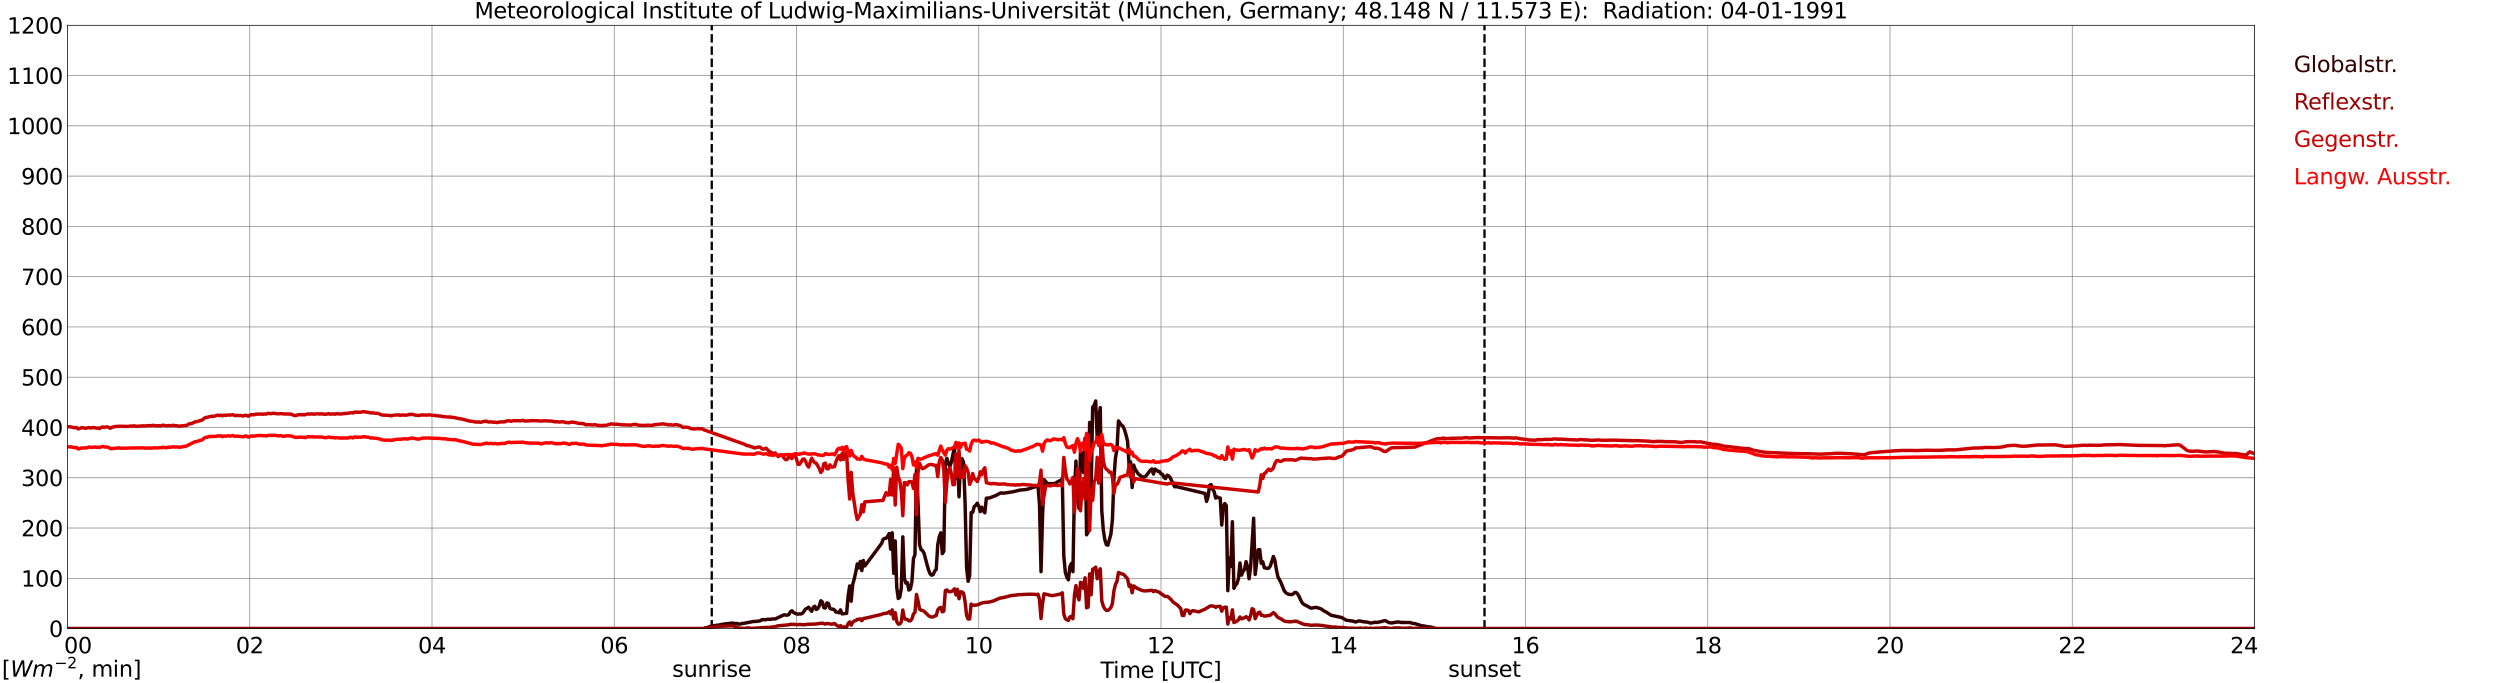 <?xml version="1.0" encoding="utf-8" standalone="no"?>
<!DOCTYPE svg PUBLIC "-//W3C//DTD SVG 1.1//EN"
  "http://www.w3.org/Graphics/SVG/1.1/DTD/svg11.dtd">
<svg xmlns:xlink="http://www.w3.org/1999/xlink" width="1085.4pt" height="296.64pt" viewBox="0 0 1085.4 296.64" xmlns="http://www.w3.org/2000/svg" version="1.1">
 <defs>
  <style type="text/css">*{stroke-linejoin: round; stroke-linecap: butt}</style>
 </defs>
 <g id="figure_1">
  <g id="patch_1">
   <path d="M 0 296.64 
L 1085.4 296.64 
L 1085.4 0 
L 0 0 
z
" style="fill: #ffffff"/>
  </g>
  <g id="axes_1">
   <g id="patch_2">
    <path d="M 29.306 272.909 
L 978.814 272.909 
L 978.814 10.976 
L 29.306 10.976 
z
" style="fill: #ffffff"/>
   </g>
   <g id="patch_3">
    <path d="M 978.814 272.909 
L 978.814 272.909 
L 978.814 10.976 
L 978.814 10.976 
z
" clip-path="url(#pb4d69e986e)" style="fill: #d3d3d3; opacity: 0.25; stroke: #d3d3d3; stroke-linejoin: miter"/>
   </g>
   <g id="matplotlib.axis_1">
    <g id="xtick_1">
     <g id="line2d_1">
      <path d="M 29.306 272.909 
L 29.306 10.976 
" clip-path="url(#pb4d69e986e)" style="fill: none; stroke: #808080; stroke-width: 0.3; stroke-linecap: square"/>
     </g>
     <g id="line2d_2"/>
     <g id="text_1">
      <!--    00 -->
      <g transform="translate(18.733 283.627) scale(0.095 -0.095)">
       <defs>
        <path id="DejaVuSans-20" transform="scale(0.016)"/>
        <path id="DejaVuSans-30" d="M 2034 4250 
Q 1547 4250 1301 3770 
Q 1056 3291 1056 2328 
Q 1056 1369 1301 889 
Q 1547 409 2034 409 
Q 2525 409 2770 889 
Q 3016 1369 3016 2328 
Q 3016 3291 2770 3770 
Q 2525 4250 2034 4250 
z
M 2034 4750 
Q 2819 4750 3233 4129 
Q 3647 3509 3647 2328 
Q 3647 1150 3233 529 
Q 2819 -91 2034 -91 
Q 1250 -91 836 529 
Q 422 1150 422 2328 
Q 422 3509 836 4129 
Q 1250 4750 2034 4750 
z
" transform="scale(0.016)"/>
       </defs>
       <use xlink:href="#DejaVuSans-20"/>
       <use xlink:href="#DejaVuSans-20" transform="translate(31.787 0)"/>
       <use xlink:href="#DejaVuSans-20" transform="translate(63.574 0)"/>
       <use xlink:href="#DejaVuSans-30" transform="translate(95.361 0)"/>
       <use xlink:href="#DejaVuSans-30" transform="translate(158.984 0)"/>
      </g>
     </g>
    </g>
    <g id="xtick_2">
     <g id="line2d_3">
      <path d="M 108.431 272.909 
L 108.431 10.976 
" clip-path="url(#pb4d69e986e)" style="fill: none; stroke: #808080; stroke-width: 0.3; stroke-linecap: square"/>
     </g>
     <g id="line2d_4"/>
     <g id="text_2">
      <!-- 02 -->
      <g transform="translate(102.387 283.627) scale(0.095 -0.095)">
       <defs>
        <path id="DejaVuSans-32" d="M 1228 531 
L 3431 531 
L 3431 0 
L 469 0 
L 469 531 
Q 828 903 1448 1529 
Q 2069 2156 2228 2338 
Q 2531 2678 2651 2914 
Q 2772 3150 2772 3378 
Q 2772 3750 2511 3984 
Q 2250 4219 1831 4219 
Q 1534 4219 1204 4116 
Q 875 4013 500 3803 
L 500 4441 
Q 881 4594 1212 4672 
Q 1544 4750 1819 4750 
Q 2544 4750 2975 4387 
Q 3406 4025 3406 3419 
Q 3406 3131 3298 2873 
Q 3191 2616 2906 2266 
Q 2828 2175 2409 1742 
Q 1991 1309 1228 531 
z
" transform="scale(0.016)"/>
       </defs>
       <use xlink:href="#DejaVuSans-30"/>
       <use xlink:href="#DejaVuSans-32" transform="translate(63.623 0)"/>
      </g>
     </g>
    </g>
    <g id="xtick_3">
     <g id="line2d_5">
      <path d="M 187.557 272.909 
L 187.557 10.976 
" clip-path="url(#pb4d69e986e)" style="fill: none; stroke: #808080; stroke-width: 0.3; stroke-linecap: square"/>
     </g>
     <g id="line2d_6"/>
     <g id="text_3">
      <!-- 04 -->
      <g transform="translate(181.513 283.627) scale(0.095 -0.095)">
       <defs>
        <path id="DejaVuSans-34" d="M 2419 4116 
L 825 1625 
L 2419 1625 
L 2419 4116 
z
M 2253 4666 
L 3047 4666 
L 3047 1625 
L 3713 1625 
L 3713 1100 
L 3047 1100 
L 3047 0 
L 2419 0 
L 2419 1100 
L 313 1100 
L 313 1709 
L 2253 4666 
z
" transform="scale(0.016)"/>
       </defs>
       <use xlink:href="#DejaVuSans-30"/>
       <use xlink:href="#DejaVuSans-34" transform="translate(63.623 0)"/>
      </g>
     </g>
    </g>
    <g id="xtick_4">
     <g id="line2d_7">
      <path d="M 266.683 272.909 
L 266.683 10.976 
" clip-path="url(#pb4d69e986e)" style="fill: none; stroke: #808080; stroke-width: 0.3; stroke-linecap: square"/>
     </g>
     <g id="line2d_8"/>
     <g id="text_4">
      <!-- 06 -->
      <g transform="translate(260.638 283.627) scale(0.095 -0.095)">
       <defs>
        <path id="DejaVuSans-36" d="M 2113 2584 
Q 1688 2584 1439 2293 
Q 1191 2003 1191 1497 
Q 1191 994 1439 701 
Q 1688 409 2113 409 
Q 2538 409 2786 701 
Q 3034 994 3034 1497 
Q 3034 2003 2786 2293 
Q 2538 2584 2113 2584 
z
M 3366 4563 
L 3366 3988 
Q 3128 4100 2886 4159 
Q 2644 4219 2406 4219 
Q 1781 4219 1451 3797 
Q 1122 3375 1075 2522 
Q 1259 2794 1537 2939 
Q 1816 3084 2150 3084 
Q 2853 3084 3261 2657 
Q 3669 2231 3669 1497 
Q 3669 778 3244 343 
Q 2819 -91 2113 -91 
Q 1303 -91 875 529 
Q 447 1150 447 2328 
Q 447 3434 972 4092 
Q 1497 4750 2381 4750 
Q 2619 4750 2861 4703 
Q 3103 4656 3366 4563 
z
" transform="scale(0.016)"/>
       </defs>
       <use xlink:href="#DejaVuSans-30"/>
       <use xlink:href="#DejaVuSans-36" transform="translate(63.623 0)"/>
      </g>
     </g>
    </g>
    <g id="xtick_5">
     <g id="line2d_9">
      <path d="M 345.808 272.909 
L 345.808 10.976 
" clip-path="url(#pb4d69e986e)" style="fill: none; stroke: #808080; stroke-width: 0.3; stroke-linecap: square"/>
     </g>
     <g id="line2d_10"/>
     <g id="text_5">
      <!-- 08 -->
      <g transform="translate(339.764 283.627) scale(0.095 -0.095)">
       <defs>
        <path id="DejaVuSans-38" d="M 2034 2216 
Q 1584 2216 1326 1975 
Q 1069 1734 1069 1313 
Q 1069 891 1326 650 
Q 1584 409 2034 409 
Q 2484 409 2743 651 
Q 3003 894 3003 1313 
Q 3003 1734 2745 1975 
Q 2488 2216 2034 2216 
z
M 1403 2484 
Q 997 2584 770 2862 
Q 544 3141 544 3541 
Q 544 4100 942 4425 
Q 1341 4750 2034 4750 
Q 2731 4750 3128 4425 
Q 3525 4100 3525 3541 
Q 3525 3141 3298 2862 
Q 3072 2584 2669 2484 
Q 3125 2378 3379 2068 
Q 3634 1759 3634 1313 
Q 3634 634 3220 271 
Q 2806 -91 2034 -91 
Q 1263 -91 848 271 
Q 434 634 434 1313 
Q 434 1759 690 2068 
Q 947 2378 1403 2484 
z
M 1172 3481 
Q 1172 3119 1398 2916 
Q 1625 2713 2034 2713 
Q 2441 2713 2670 2916 
Q 2900 3119 2900 3481 
Q 2900 3844 2670 4047 
Q 2441 4250 2034 4250 
Q 1625 4250 1398 4047 
Q 1172 3844 1172 3481 
z
" transform="scale(0.016)"/>
       </defs>
       <use xlink:href="#DejaVuSans-30"/>
       <use xlink:href="#DejaVuSans-38" transform="translate(63.623 0)"/>
      </g>
     </g>
    </g>
    <g id="xtick_6">
     <g id="line2d_11">
      <path d="M 424.934 272.909 
L 424.934 10.976 
" clip-path="url(#pb4d69e986e)" style="fill: none; stroke: #808080; stroke-width: 0.3; stroke-linecap: square"/>
     </g>
     <g id="line2d_12"/>
     <g id="text_6">
      <!-- 10 -->
      <g transform="translate(418.89 283.627) scale(0.095 -0.095)">
       <defs>
        <path id="DejaVuSans-31" d="M 794 531 
L 1825 531 
L 1825 4091 
L 703 3866 
L 703 4441 
L 1819 4666 
L 2450 4666 
L 2450 531 
L 3481 531 
L 3481 0 
L 794 0 
L 794 531 
z
" transform="scale(0.016)"/>
       </defs>
       <use xlink:href="#DejaVuSans-31"/>
       <use xlink:href="#DejaVuSans-30" transform="translate(63.623 0)"/>
      </g>
     </g>
    </g>
    <g id="xtick_7">
     <g id="line2d_13">
      <path d="M 504.06 272.909 
L 504.06 10.976 
" clip-path="url(#pb4d69e986e)" style="fill: none; stroke: #808080; stroke-width: 0.3; stroke-linecap: square"/>
     </g>
     <g id="line2d_14"/>
     <g id="text_7">
      <!-- 12 -->
      <g transform="translate(498.015 283.627) scale(0.095 -0.095)">
       <use xlink:href="#DejaVuSans-31"/>
       <use xlink:href="#DejaVuSans-32" transform="translate(63.623 0)"/>
      </g>
     </g>
    </g>
    <g id="xtick_8">
     <g id="line2d_15">
      <path d="M 583.185 272.909 
L 583.185 10.976 
" clip-path="url(#pb4d69e986e)" style="fill: none; stroke: #808080; stroke-width: 0.3; stroke-linecap: square"/>
     </g>
     <g id="line2d_16"/>
     <g id="text_8">
      <!-- 14 -->
      <g transform="translate(577.141 283.627) scale(0.095 -0.095)">
       <use xlink:href="#DejaVuSans-31"/>
       <use xlink:href="#DejaVuSans-34" transform="translate(63.623 0)"/>
      </g>
     </g>
    </g>
    <g id="xtick_9">
     <g id="line2d_17">
      <path d="M 662.311 272.909 
L 662.311 10.976 
" clip-path="url(#pb4d69e986e)" style="fill: none; stroke: #808080; stroke-width: 0.3; stroke-linecap: square"/>
     </g>
     <g id="line2d_18"/>
     <g id="text_9">
      <!-- 16 -->
      <g transform="translate(656.267 283.627) scale(0.095 -0.095)">
       <use xlink:href="#DejaVuSans-31"/>
       <use xlink:href="#DejaVuSans-36" transform="translate(63.623 0)"/>
      </g>
     </g>
    </g>
    <g id="xtick_10">
     <g id="line2d_19">
      <path d="M 741.437 272.909 
L 741.437 10.976 
" clip-path="url(#pb4d69e986e)" style="fill: none; stroke: #808080; stroke-width: 0.3; stroke-linecap: square"/>
     </g>
     <g id="line2d_20"/>
     <g id="text_10">
      <!-- 18 -->
      <g transform="translate(735.392 283.627) scale(0.095 -0.095)">
       <use xlink:href="#DejaVuSans-31"/>
       <use xlink:href="#DejaVuSans-38" transform="translate(63.623 0)"/>
      </g>
     </g>
    </g>
    <g id="xtick_11">
     <g id="line2d_21">
      <path d="M 820.562 272.909 
L 820.562 10.976 
" clip-path="url(#pb4d69e986e)" style="fill: none; stroke: #808080; stroke-width: 0.3; stroke-linecap: square"/>
     </g>
     <g id="line2d_22"/>
     <g id="text_11">
      <!-- 20 -->
      <g transform="translate(814.518 283.627) scale(0.095 -0.095)">
       <use xlink:href="#DejaVuSans-32"/>
       <use xlink:href="#DejaVuSans-30" transform="translate(63.623 0)"/>
      </g>
     </g>
    </g>
    <g id="xtick_12">
     <g id="line2d_23">
      <path d="M 899.688 272.909 
L 899.688 10.976 
" clip-path="url(#pb4d69e986e)" style="fill: none; stroke: #808080; stroke-width: 0.3; stroke-linecap: square"/>
     </g>
     <g id="line2d_24"/>
     <g id="text_12">
      <!-- 22 -->
      <g transform="translate(893.644 283.627) scale(0.095 -0.095)">
       <use xlink:href="#DejaVuSans-32"/>
       <use xlink:href="#DejaVuSans-32" transform="translate(63.623 0)"/>
      </g>
     </g>
    </g>
    <g id="xtick_13">
     <g id="line2d_25">
      <path d="M 978.814 272.909 
L 978.814 10.976 
" clip-path="url(#pb4d69e986e)" style="fill: none; stroke: #808080; stroke-width: 0.3; stroke-linecap: square"/>
     </g>
     <g id="line2d_26"/>
     <g id="text_13">
      <!-- 24    -->
      <g transform="translate(968.241 283.627) scale(0.095 -0.095)">
       <use xlink:href="#DejaVuSans-32"/>
       <use xlink:href="#DejaVuSans-34" transform="translate(63.623 0)"/>
       <use xlink:href="#DejaVuSans-20" transform="translate(127.246 0)"/>
       <use xlink:href="#DejaVuSans-20" transform="translate(159.033 0)"/>
       <use xlink:href="#DejaVuSans-20" transform="translate(190.82 0)"/>
      </g>
     </g>
    </g>
    <g id="text_14">
     <!-- Time [UTC] -->
     <g transform="translate(477.806 294.322) scale(0.095 -0.095)">
      <defs>
       <path id="DejaVuSans-54" d="M -19 4666 
L 3928 4666 
L 3928 4134 
L 2272 4134 
L 2272 0 
L 1638 0 
L 1638 4134 
L -19 4134 
L -19 4666 
z
" transform="scale(0.016)"/>
       <path id="DejaVuSans-69" d="M 603 3500 
L 1178 3500 
L 1178 0 
L 603 0 
L 603 3500 
z
M 603 4863 
L 1178 4863 
L 1178 4134 
L 603 4134 
L 603 4863 
z
" transform="scale(0.016)"/>
       <path id="DejaVuSans-6d" d="M 3328 2828 
Q 3544 3216 3844 3400 
Q 4144 3584 4550 3584 
Q 5097 3584 5394 3201 
Q 5691 2819 5691 2113 
L 5691 0 
L 5113 0 
L 5113 2094 
Q 5113 2597 4934 2840 
Q 4756 3084 4391 3084 
Q 3944 3084 3684 2787 
Q 3425 2491 3425 1978 
L 3425 0 
L 2847 0 
L 2847 2094 
Q 2847 2600 2669 2842 
Q 2491 3084 2119 3084 
Q 1678 3084 1418 2786 
Q 1159 2488 1159 1978 
L 1159 0 
L 581 0 
L 581 3500 
L 1159 3500 
L 1159 2956 
Q 1356 3278 1631 3431 
Q 1906 3584 2284 3584 
Q 2666 3584 2933 3390 
Q 3200 3197 3328 2828 
z
" transform="scale(0.016)"/>
       <path id="DejaVuSans-65" d="M 3597 1894 
L 3597 1613 
L 953 1613 
Q 991 1019 1311 708 
Q 1631 397 2203 397 
Q 2534 397 2845 478 
Q 3156 559 3463 722 
L 3463 178 
Q 3153 47 2828 -22 
Q 2503 -91 2169 -91 
Q 1331 -91 842 396 
Q 353 884 353 1716 
Q 353 2575 817 3079 
Q 1281 3584 2069 3584 
Q 2775 3584 3186 3129 
Q 3597 2675 3597 1894 
z
M 3022 2063 
Q 3016 2534 2758 2815 
Q 2500 3097 2075 3097 
Q 1594 3097 1305 2825 
Q 1016 2553 972 2059 
L 3022 2063 
z
" transform="scale(0.016)"/>
       <path id="DejaVuSans-5b" d="M 550 4863 
L 1875 4863 
L 1875 4416 
L 1125 4416 
L 1125 -397 
L 1875 -397 
L 1875 -844 
L 550 -844 
L 550 4863 
z
" transform="scale(0.016)"/>
       <path id="DejaVuSans-55" d="M 556 4666 
L 1191 4666 
L 1191 1831 
Q 1191 1081 1462 751 
Q 1734 422 2344 422 
Q 2950 422 3222 751 
Q 3494 1081 3494 1831 
L 3494 4666 
L 4128 4666 
L 4128 1753 
Q 4128 841 3676 375 
Q 3225 -91 2344 -91 
Q 1459 -91 1007 375 
Q 556 841 556 1753 
L 556 4666 
z
" transform="scale(0.016)"/>
       <path id="DejaVuSans-43" d="M 4122 4306 
L 4122 3641 
Q 3803 3938 3442 4084 
Q 3081 4231 2675 4231 
Q 1875 4231 1450 3742 
Q 1025 3253 1025 2328 
Q 1025 1406 1450 917 
Q 1875 428 2675 428 
Q 3081 428 3442 575 
Q 3803 722 4122 1019 
L 4122 359 
Q 3791 134 3420 21 
Q 3050 -91 2638 -91 
Q 1578 -91 968 557 
Q 359 1206 359 2328 
Q 359 3453 968 4101 
Q 1578 4750 2638 4750 
Q 3056 4750 3426 4639 
Q 3797 4528 4122 4306 
z
" transform="scale(0.016)"/>
       <path id="DejaVuSans-5d" d="M 1947 4863 
L 1947 -844 
L 622 -844 
L 622 -397 
L 1369 -397 
L 1369 4416 
L 622 4416 
L 622 4863 
L 1947 4863 
z
" transform="scale(0.016)"/>
      </defs>
      <use xlink:href="#DejaVuSans-54"/>
      <use xlink:href="#DejaVuSans-69" transform="translate(57.959 0)"/>
      <use xlink:href="#DejaVuSans-6d" transform="translate(85.742 0)"/>
      <use xlink:href="#DejaVuSans-65" transform="translate(183.154 0)"/>
      <use xlink:href="#DejaVuSans-20" transform="translate(244.678 0)"/>
      <use xlink:href="#DejaVuSans-5b" transform="translate(276.465 0)"/>
      <use xlink:href="#DejaVuSans-55" transform="translate(315.479 0)"/>
      <use xlink:href="#DejaVuSans-54" transform="translate(388.672 0)"/>
      <use xlink:href="#DejaVuSans-43" transform="translate(443.881 0)"/>
      <use xlink:href="#DejaVuSans-5d" transform="translate(513.705 0)"/>
     </g>
    </g>
   </g>
   <g id="matplotlib.axis_2">
    <g id="ytick_1">
     <g id="line2d_27">
      <path d="M 29.306 272.909 
L 978.814 272.909 
" clip-path="url(#pb4d69e986e)" style="fill: none; stroke: #808080; stroke-width: 0.3; stroke-linecap: square"/>
     </g>
     <g id="line2d_28"/>
     <g id="text_15">
      <!-- 0 -->
      <g transform="translate(21.261 276.518) scale(0.095 -0.095)">
       <use xlink:href="#DejaVuSans-30"/>
      </g>
     </g>
    </g>
    <g id="ytick_2">
     <g id="line2d_29">
      <path d="M 29.306 251.081 
L 978.814 251.081 
" clip-path="url(#pb4d69e986e)" style="fill: none; stroke: #808080; stroke-width: 0.3; stroke-linecap: square"/>
     </g>
     <g id="line2d_30"/>
     <g id="text_16">
      <!-- 100 -->
      <g transform="translate(9.173 254.69) scale(0.095 -0.095)">
       <use xlink:href="#DejaVuSans-31"/>
       <use xlink:href="#DejaVuSans-30" transform="translate(63.623 0)"/>
       <use xlink:href="#DejaVuSans-30" transform="translate(127.246 0)"/>
      </g>
     </g>
    </g>
    <g id="ytick_3">
     <g id="line2d_31">
      <path d="M 29.306 229.253 
L 978.814 229.253 
" clip-path="url(#pb4d69e986e)" style="fill: none; stroke: #808080; stroke-width: 0.3; stroke-linecap: square"/>
     </g>
     <g id="line2d_32"/>
     <g id="text_17">
      <!-- 200 -->
      <g transform="translate(9.173 232.863) scale(0.095 -0.095)">
       <use xlink:href="#DejaVuSans-32"/>
       <use xlink:href="#DejaVuSans-30" transform="translate(63.623 0)"/>
       <use xlink:href="#DejaVuSans-30" transform="translate(127.246 0)"/>
      </g>
     </g>
    </g>
    <g id="ytick_4">
     <g id="line2d_33">
      <path d="M 29.306 207.426 
L 978.814 207.426 
" clip-path="url(#pb4d69e986e)" style="fill: none; stroke: #808080; stroke-width: 0.3; stroke-linecap: square"/>
     </g>
     <g id="line2d_34"/>
     <g id="text_18">
      <!-- 300 -->
      <g transform="translate(9.173 211.035) scale(0.095 -0.095)">
       <defs>
        <path id="DejaVuSans-33" d="M 2597 2516 
Q 3050 2419 3304 2112 
Q 3559 1806 3559 1356 
Q 3559 666 3084 287 
Q 2609 -91 1734 -91 
Q 1441 -91 1130 -33 
Q 819 25 488 141 
L 488 750 
Q 750 597 1062 519 
Q 1375 441 1716 441 
Q 2309 441 2620 675 
Q 2931 909 2931 1356 
Q 2931 1769 2642 2001 
Q 2353 2234 1838 2234 
L 1294 2234 
L 1294 2753 
L 1863 2753 
Q 2328 2753 2575 2939 
Q 2822 3125 2822 3475 
Q 2822 3834 2567 4026 
Q 2313 4219 1838 4219 
Q 1578 4219 1281 4162 
Q 984 4106 628 3988 
L 628 4550 
Q 988 4650 1302 4700 
Q 1616 4750 1894 4750 
Q 2613 4750 3031 4423 
Q 3450 4097 3450 3541 
Q 3450 3153 3228 2886 
Q 3006 2619 2597 2516 
z
" transform="scale(0.016)"/>
       </defs>
       <use xlink:href="#DejaVuSans-33"/>
       <use xlink:href="#DejaVuSans-30" transform="translate(63.623 0)"/>
       <use xlink:href="#DejaVuSans-30" transform="translate(127.246 0)"/>
      </g>
     </g>
    </g>
    <g id="ytick_5">
     <g id="line2d_35">
      <path d="M 29.306 185.598 
L 978.814 185.598 
" clip-path="url(#pb4d69e986e)" style="fill: none; stroke: #808080; stroke-width: 0.3; stroke-linecap: square"/>
     </g>
     <g id="line2d_36"/>
     <g id="text_19">
      <!-- 400 -->
      <g transform="translate(9.173 189.207) scale(0.095 -0.095)">
       <use xlink:href="#DejaVuSans-34"/>
       <use xlink:href="#DejaVuSans-30" transform="translate(63.623 0)"/>
       <use xlink:href="#DejaVuSans-30" transform="translate(127.246 0)"/>
      </g>
     </g>
    </g>
    <g id="ytick_6">
     <g id="line2d_37">
      <path d="M 29.306 163.77 
L 978.814 163.77 
" clip-path="url(#pb4d69e986e)" style="fill: none; stroke: #808080; stroke-width: 0.3; stroke-linecap: square"/>
     </g>
     <g id="line2d_38"/>
     <g id="text_20">
      <!-- 500 -->
      <g transform="translate(9.173 167.379) scale(0.095 -0.095)">
       <defs>
        <path id="DejaVuSans-35" d="M 691 4666 
L 3169 4666 
L 3169 4134 
L 1269 4134 
L 1269 2991 
Q 1406 3038 1543 3061 
Q 1681 3084 1819 3084 
Q 2600 3084 3056 2656 
Q 3513 2228 3513 1497 
Q 3513 744 3044 326 
Q 2575 -91 1722 -91 
Q 1428 -91 1123 -41 
Q 819 9 494 109 
L 494 744 
Q 775 591 1075 516 
Q 1375 441 1709 441 
Q 2250 441 2565 725 
Q 2881 1009 2881 1497 
Q 2881 1984 2565 2268 
Q 2250 2553 1709 2553 
Q 1456 2553 1204 2497 
Q 953 2441 691 2322 
L 691 4666 
z
" transform="scale(0.016)"/>
       </defs>
       <use xlink:href="#DejaVuSans-35"/>
       <use xlink:href="#DejaVuSans-30" transform="translate(63.623 0)"/>
       <use xlink:href="#DejaVuSans-30" transform="translate(127.246 0)"/>
      </g>
     </g>
    </g>
    <g id="ytick_7">
     <g id="line2d_39">
      <path d="M 29.306 141.942 
L 978.814 141.942 
" clip-path="url(#pb4d69e986e)" style="fill: none; stroke: #808080; stroke-width: 0.3; stroke-linecap: square"/>
     </g>
     <g id="line2d_40"/>
     <g id="text_21">
      <!-- 600 -->
      <g transform="translate(9.173 145.551) scale(0.095 -0.095)">
       <use xlink:href="#DejaVuSans-36"/>
       <use xlink:href="#DejaVuSans-30" transform="translate(63.623 0)"/>
       <use xlink:href="#DejaVuSans-30" transform="translate(127.246 0)"/>
      </g>
     </g>
    </g>
    <g id="ytick_8">
     <g id="line2d_41">
      <path d="M 29.306 120.114 
L 978.814 120.114 
" clip-path="url(#pb4d69e986e)" style="fill: none; stroke: #808080; stroke-width: 0.3; stroke-linecap: square"/>
     </g>
     <g id="line2d_42"/>
     <g id="text_22">
      <!-- 700 -->
      <g transform="translate(9.173 123.724) scale(0.095 -0.095)">
       <defs>
        <path id="DejaVuSans-37" d="M 525 4666 
L 3525 4666 
L 3525 4397 
L 1831 0 
L 1172 0 
L 2766 4134 
L 525 4134 
L 525 4666 
z
" transform="scale(0.016)"/>
       </defs>
       <use xlink:href="#DejaVuSans-37"/>
       <use xlink:href="#DejaVuSans-30" transform="translate(63.623 0)"/>
       <use xlink:href="#DejaVuSans-30" transform="translate(127.246 0)"/>
      </g>
     </g>
    </g>
    <g id="ytick_9">
     <g id="line2d_43">
      <path d="M 29.306 98.287 
L 978.814 98.287 
" clip-path="url(#pb4d69e986e)" style="fill: none; stroke: #808080; stroke-width: 0.3; stroke-linecap: square"/>
     </g>
     <g id="line2d_44"/>
     <g id="text_23">
      <!-- 800 -->
      <g transform="translate(9.173 101.896) scale(0.095 -0.095)">
       <use xlink:href="#DejaVuSans-38"/>
       <use xlink:href="#DejaVuSans-30" transform="translate(63.623 0)"/>
       <use xlink:href="#DejaVuSans-30" transform="translate(127.246 0)"/>
      </g>
     </g>
    </g>
    <g id="ytick_10">
     <g id="line2d_45">
      <path d="M 29.306 76.459 
L 978.814 76.459 
" clip-path="url(#pb4d69e986e)" style="fill: none; stroke: #808080; stroke-width: 0.3; stroke-linecap: square"/>
     </g>
     <g id="line2d_46"/>
     <g id="text_24">
      <!-- 900 -->
      <g transform="translate(9.173 80.068) scale(0.095 -0.095)">
       <defs>
        <path id="DejaVuSans-39" d="M 703 97 
L 703 672 
Q 941 559 1184 500 
Q 1428 441 1663 441 
Q 2288 441 2617 861 
Q 2947 1281 2994 2138 
Q 2813 1869 2534 1725 
Q 2256 1581 1919 1581 
Q 1219 1581 811 2004 
Q 403 2428 403 3163 
Q 403 3881 828 4315 
Q 1253 4750 1959 4750 
Q 2769 4750 3195 4129 
Q 3622 3509 3622 2328 
Q 3622 1225 3098 567 
Q 2575 -91 1691 -91 
Q 1453 -91 1209 -44 
Q 966 3 703 97 
z
M 1959 2075 
Q 2384 2075 2632 2365 
Q 2881 2656 2881 3163 
Q 2881 3666 2632 3958 
Q 2384 4250 1959 4250 
Q 1534 4250 1286 3958 
Q 1038 3666 1038 3163 
Q 1038 2656 1286 2365 
Q 1534 2075 1959 2075 
z
" transform="scale(0.016)"/>
       </defs>
       <use xlink:href="#DejaVuSans-39"/>
       <use xlink:href="#DejaVuSans-30" transform="translate(63.623 0)"/>
       <use xlink:href="#DejaVuSans-30" transform="translate(127.246 0)"/>
      </g>
     </g>
    </g>
    <g id="ytick_11">
     <g id="line2d_47">
      <path d="M 29.306 54.631 
L 978.814 54.631 
" clip-path="url(#pb4d69e986e)" style="fill: none; stroke: #808080; stroke-width: 0.3; stroke-linecap: square"/>
     </g>
     <g id="line2d_48"/>
     <g id="text_25">
      <!-- 1000 -->
      <g transform="translate(3.128 58.24) scale(0.095 -0.095)">
       <use xlink:href="#DejaVuSans-31"/>
       <use xlink:href="#DejaVuSans-30" transform="translate(63.623 0)"/>
       <use xlink:href="#DejaVuSans-30" transform="translate(127.246 0)"/>
       <use xlink:href="#DejaVuSans-30" transform="translate(190.869 0)"/>
      </g>
     </g>
    </g>
    <g id="ytick_12">
     <g id="line2d_49">
      <path d="M 29.306 32.803 
L 978.814 32.803 
" clip-path="url(#pb4d69e986e)" style="fill: none; stroke: #808080; stroke-width: 0.3; stroke-linecap: square"/>
     </g>
     <g id="line2d_50"/>
     <g id="text_26">
      <!-- 1100 -->
      <g transform="translate(3.128 36.413) scale(0.095 -0.095)">
       <use xlink:href="#DejaVuSans-31"/>
       <use xlink:href="#DejaVuSans-31" transform="translate(63.623 0)"/>
       <use xlink:href="#DejaVuSans-30" transform="translate(127.246 0)"/>
       <use xlink:href="#DejaVuSans-30" transform="translate(190.869 0)"/>
      </g>
     </g>
    </g>
    <g id="ytick_13">
     <g id="line2d_51">
      <path d="M 29.306 10.976 
L 978.814 10.976 
" clip-path="url(#pb4d69e986e)" style="fill: none; stroke: #808080; stroke-width: 0.3; stroke-linecap: square"/>
     </g>
     <g id="line2d_52"/>
     <g id="text_27">
      <!-- 1200 -->
      <g transform="translate(3.128 14.585) scale(0.095 -0.095)">
       <use xlink:href="#DejaVuSans-31"/>
       <use xlink:href="#DejaVuSans-32" transform="translate(63.623 0)"/>
       <use xlink:href="#DejaVuSans-30" transform="translate(127.246 0)"/>
       <use xlink:href="#DejaVuSans-30" transform="translate(190.869 0)"/>
      </g>
     </g>
    </g>
   </g>
   <g id="line2d_53">
    <path d="M 309.015 272.909 
L 309.015 10.976 
" clip-path="url(#pb4d69e986e)" style="fill: none; stroke-dasharray: 3.7,1.6; stroke-dashoffset: 0; stroke: #000000"/>
   </g>
   <g id="line2d_54">
    <path d="M 644.508 272.909 
L 644.508 10.976 
" clip-path="url(#pb4d69e986e)" style="fill: none; stroke-dasharray: 3.7,1.6; stroke-dashoffset: 0; stroke: #000000"/>
   </g>
   <g id="line2d_55">
    <path d="M 29.306 272.909 
L 305.586 272.909 
L 306.246 272.562 
L 306.905 272.501 
L 308.883 271.75 
L 310.202 271.612 
L 312.18 271.342 
L 314.158 270.962 
L 318.114 270.492 
L 318.774 270.704 
L 320.093 270.719 
L 320.752 270.953 
L 321.411 270.96 
L 322.071 270.678 
L 322.73 270.671 
L 327.346 269.785 
L 328.005 269.831 
L 329.324 269.646 
L 329.983 269.552 
L 330.643 269.133 
L 331.302 268.993 
L 331.961 269.085 
L 332.621 269.039 
L 333.28 268.851 
L 334.599 268.899 
L 335.258 268.711 
L 336.577 268.711 
L 339.874 267.172 
L 340.533 266.893 
L 341.193 267.081 
L 341.852 267.081 
L 342.512 266.753 
L 343.171 265.588 
L 343.83 265.166 
L 344.49 265.913 
L 345.808 266.52 
L 346.468 266.66 
L 347.127 266.52 
L 347.787 266.566 
L 348.446 266.24 
L 349.765 264.422 
L 350.424 264.095 
L 351.083 263.628 
L 351.743 264.654 
L 352.402 265.4 
L 353.062 263.721 
L 353.721 263.209 
L 354.38 264.608 
L 355.04 264.234 
L 355.699 263.069 
L 356.359 260.829 
L 357.018 261.342 
L 357.677 263.815 
L 358.337 263.955 
L 358.996 261.764 
L 359.655 261.995 
L 360.315 264.095 
L 360.974 264.468 
L 361.634 264.468 
L 362.293 264.793 
L 362.952 265.773 
L 363.612 265.773 
L 364.271 266.053 
L 364.93 264.793 
L 365.59 266.52 
L 367.568 266.286 
L 368.227 258.778 
L 368.887 254.392 
L 369.546 261.017 
L 370.206 253.74 
L 370.865 251.408 
L 371.524 248.47 
L 372.184 244.832 
L 372.843 246.604 
L 373.502 243.758 
L 374.162 247.724 
L 374.821 243.339 
L 375.481 245.718 
L 382.734 235.97 
L 383.393 234.197 
L 384.053 233.778 
L 384.712 233.684 
L 385.371 232.892 
L 386.031 231.633 
L 386.69 238.443 
L 387.349 231.305 
L 388.009 248.935 
L 388.668 234.85 
L 389.328 254.999 
L 389.987 259.849 
L 390.646 259.29 
L 391.306 255.327 
L 391.965 233.078 
L 392.624 250.989 
L 393.284 253.181 
L 393.943 252.947 
L 394.603 256.165 
L 395.262 255.7 
L 395.921 252.389 
L 396.581 242.592 
L 397.24 240.774 
L 397.899 203.881 
L 398.559 217.966 
L 399.218 236.483 
L 399.878 238.628 
L 400.537 239.047 
L 401.196 240.215 
L 402.515 245.251 
L 403.175 247.536 
L 403.834 249.169 
L 404.493 249.73 
L 405.153 249.448 
L 405.812 247.909 
L 406.471 247.257 
L 407.131 236.528 
L 407.79 233.032 
L 408.45 231.305 
L 409.109 240.355 
L 409.768 239.375 
L 410.428 201.176 
L 411.087 198.983 
L 411.746 201.176 
L 412.406 202.527 
L 413.065 200.569 
L 414.384 194.039 
L 415.043 207.751 
L 415.703 197.911 
L 416.362 215.681 
L 417.022 200.476 
L 417.681 199.122 
L 418.34 200.895 
L 419 218.433 
L 419.659 246.604 
L 420.318 252.389 
L 420.978 249.961 
L 421.637 222.537 
L 422.297 222.491 
L 422.956 219.924 
L 423.615 219.411 
L 424.275 218.479 
L 424.934 219.739 
L 425.593 222.118 
L 426.253 220.206 
L 426.912 221.838 
L 427.572 222.631 
L 428.231 216.288 
L 429.55 216.194 
L 432.187 215.214 
L 434.165 214.142 
L 434.825 213.954 
L 435.484 214.142 
L 436.803 213.954 
L 438.122 213.769 
L 440.1 213.441 
L 442.737 212.789 
L 444.716 212.603 
L 446.034 212.415 
L 448.672 211.577 
L 449.991 211.204 
L 450.65 210.876 
L 451.309 219.038 
L 451.969 248.189 
L 452.628 224.215 
L 453.287 208.264 
L 454.606 209.757 
L 455.266 209.99 
L 457.903 209.944 
L 459.881 208.779 
L 460.541 208.731 
L 461.2 207.659 
L 461.859 241.427 
L 462.519 248.47 
L 463.178 250.616 
L 463.838 251.734 
L 464.497 246.045 
L 465.156 244.644 
L 465.816 248.189 
L 466.475 213.162 
L 467.134 200.196 
L 467.794 214.795 
L 468.453 220.764 
L 469.113 196.09 
L 469.772 196.977 
L 470.431 205.186 
L 471.091 190.26 
L 471.75 232.191 
L 472.409 231.072 
L 473.069 183.404 
L 473.728 213.068 
L 474.388 176.782 
L 475.047 175.941 
L 475.706 174.077 
L 476.366 190.542 
L 477.025 181.492 
L 477.685 176.969 
L 478.344 221.651 
L 479.003 230 
L 479.663 234.291 
L 480.322 236.483 
L 480.981 236.716 
L 482.3 231.912 
L 482.96 225.708 
L 483.619 207.705 
L 484.278 198.889 
L 484.938 195.158 
L 485.597 182.751 
L 486.916 184.618 
L 487.575 185.085 
L 488.235 186.67 
L 488.894 188.909 
L 489.553 191.613 
L 490.213 202.014 
L 490.872 200.521 
L 491.532 211.669 
L 492.191 201.921 
L 492.85 203.741 
L 494.169 205.747 
L 495.488 206.773 
L 496.147 207.192 
L 496.807 207.098 
L 497.466 206.725 
L 499.444 204.16 
L 500.103 203.601 
L 500.763 205.793 
L 501.422 203.647 
L 502.082 204.066 
L 502.741 204.673 
L 503.4 204.673 
L 504.06 205.747 
L 504.719 205.933 
L 505.379 207.332 
L 506.038 207.799 
L 506.697 206.306 
L 507.357 206.585 
L 508.016 207.332 
L 509.994 211.344 
L 510.654 211.25 
L 523.182 214.236 
L 523.841 217.687 
L 524.501 215.587 
L 525.16 210.737 
L 525.819 210.409 
L 526.479 212.37 
L 527.138 213.441 
L 527.797 216.24 
L 528.457 215.727 
L 529.116 216.148 
L 529.776 216.24 
L 530.435 227.948 
L 531.094 219.784 
L 531.754 218.619 
L 532.413 219.505 
L 533.073 256.446 
L 533.732 242.219 
L 534.391 245.952 
L 535.051 226.501 
L 535.71 255.42 
L 536.369 254.067 
L 537.029 253.366 
L 537.688 251.221 
L 538.348 244.413 
L 539.007 249.682 
L 539.666 248.143 
L 540.326 247.211 
L 540.985 243.852 
L 541.644 246.137 
L 542.304 251.269 
L 542.963 246.185 
L 544.282 225.01 
L 544.941 249.402 
L 546.26 238.722 
L 546.919 238.628 
L 547.579 244.552 
L 548.238 243.9 
L 548.898 246.464 
L 550.216 246.79 
L 550.876 246.65 
L 551.535 245.718 
L 552.854 241.614 
L 553.513 243.339 
L 554.173 247.397 
L 554.832 250.474 
L 556.151 252.947 
L 557.47 256.304 
L 558.129 257.239 
L 558.788 257.706 
L 559.448 257.985 
L 560.766 258.171 
L 561.426 257.891 
L 562.085 257.239 
L 562.745 257.239 
L 563.404 257.937 
L 564.063 259.057 
L 564.723 260.55 
L 565.382 261.716 
L 566.042 262.368 
L 568.02 263.394 
L 568.679 263.815 
L 569.338 264.049 
L 571.317 263.676 
L 573.295 264.234 
L 573.954 264.608 
L 574.613 265.121 
L 575.932 265.821 
L 577.91 267.127 
L 582.526 268.107 
L 584.504 269.272 
L 587.801 269.737 
L 588.46 270.065 
L 589.779 269.63 
L 590.439 269.598 
L 591.757 269.914 
L 593.736 270.113 
L 595.054 270.532 
L 597.032 270.159 
L 597.692 270.252 
L 599.67 269.879 
L 600.989 269.458 
L 601.648 269.552 
L 602.967 270.298 
L 604.286 270.484 
L 605.604 270.2 
L 606.923 270.047 
L 607.582 270.095 
L 608.242 270.259 
L 610.879 270.263 
L 612.198 270.283 
L 613.517 270.713 
L 614.176 270.717 
L 617.473 271.721 
L 618.133 271.756 
L 619.451 272.044 
L 621.429 272.291 
L 623.408 272.909 
L 978.154 272.909 
L 978.154 272.909 
" clip-path="url(#pb4d69e986e)" style="fill: none; stroke: #330000; stroke-width: 1.5; stroke-linecap: square"/>
   </g>
   <g id="line2d_56">
    <path d="M 29.306 272.909 
L 305.586 272.909 
L 306.246 272.677 
L 306.905 272.704 
L 307.564 272.468 
L 308.224 272.361 
L 308.883 272.13 
L 310.202 272.125 
L 312.839 271.913 
L 314.158 271.855 
L 318.114 271.7 
L 318.774 272.025 
L 320.093 272.278 
L 320.752 272.618 
L 321.411 272.811 
L 322.071 272.721 
L 323.39 272.865 
L 324.049 272.658 
L 325.368 272.629 
L 326.027 272.821 
L 333.28 272.376 
L 333.94 272.42 
L 335.918 272.108 
L 336.577 272.108 
L 337.236 271.796 
L 338.555 271.619 
L 342.512 271.261 
L 343.171 271.084 
L 343.83 271.038 
L 344.49 271.128 
L 345.149 271.084 
L 345.808 271.217 
L 347.127 271.128 
L 348.446 271.217 
L 349.765 271.217 
L 350.424 271.038 
L 353.721 270.951 
L 357.018 270.549 
L 358.337 270.951 
L 358.996 270.682 
L 360.315 270.861 
L 360.974 271.038 
L 362.293 270.728 
L 363.612 271.752 
L 364.271 272.018 
L 364.93 271.619 
L 365.59 272.241 
L 366.909 272.197 
L 367.568 272.241 
L 368.227 270.772 
L 368.887 270.014 
L 369.546 271.396 
L 370.206 270.148 
L 370.865 269.613 
L 371.524 269.436 
L 372.184 268.901 
L 372.843 268.901 
L 373.502 268.679 
L 374.162 269.48 
L 374.821 268.545 
L 376.14 268.301 
L 382.734 266.758 
L 383.393 266.45 
L 385.371 266.138 
L 386.031 265.559 
L 386.69 266.496 
L 387.349 264.802 
L 388.009 268.679 
L 388.668 266.005 
L 389.328 269.881 
L 389.987 270.951 
L 390.646 270.905 
L 391.306 270.058 
L 391.965 264.848 
L 392.624 268.41 
L 393.284 268.901 
L 393.943 268.945 
L 394.603 269.569 
L 395.262 269.523 
L 395.921 268.679 
L 396.581 266.585 
L 397.24 265.872 
L 397.899 258.077 
L 398.559 260.749 
L 399.218 264.49 
L 399.878 264.891 
L 400.537 265.07 
L 401.196 265.383 
L 403.175 267.341 
L 403.834 267.742 
L 404.493 267.875 
L 405.153 267.832 
L 405.812 267.43 
L 406.471 267.253 
L 407.131 264.802 
L 407.79 264.001 
L 408.45 263.689 
L 409.109 265.649 
L 409.768 265.293 
L 410.428 256.429 
L 411.087 256.117 
L 411.746 256.785 
L 412.406 256.918 
L 413.065 256.785 
L 413.725 256.429 
L 414.384 255.626 
L 415.043 258.299 
L 415.703 255.848 
L 416.362 259.947 
L 417.022 256.961 
L 417.681 257.007 
L 418.34 257.586 
L 419 261.24 
L 419.659 267.207 
L 420.318 268.768 
L 420.978 268.722 
L 421.637 262.263 
L 422.297 262.752 
L 423.615 262.752 
L 424.934 262.442 
L 425.593 262.041 
L 426.912 261.639 
L 429.55 261.373 
L 431.528 260.838 
L 432.187 260.482 
L 433.506 259.947 
L 434.165 259.679 
L 436.144 259.323 
L 437.462 258.967 
L 438.781 258.612 
L 440.759 258.387 
L 442.078 258.21 
L 446.694 257.987 
L 449.331 258.031 
L 449.991 258.164 
L 450.65 257.987 
L 451.309 260.26 
L 451.969 268.545 
L 452.628 262.041 
L 453.287 257.808 
L 455.925 258.433 
L 456.584 258.566 
L 457.244 258.566 
L 460.541 257.854 
L 461.2 257.363 
L 461.859 266.629 
L 462.519 268.589 
L 463.178 269.078 
L 463.838 269.347 
L 464.497 267.875 
L 465.156 267.565 
L 465.816 268.633 
L 466.475 258.433 
L 467.134 254.246 
L 467.794 258.476 
L 468.453 260.436 
L 469.113 252.819 
L 469.772 253.043 
L 470.431 255.492 
L 471.091 250.861 
L 471.75 263.868 
L 472.409 263.599 
L 473.069 249.167 
L 473.728 258.21 
L 474.388 247.117 
L 475.047 246.894 
L 475.706 246.227 
L 476.366 251.26 
L 477.025 248.187 
L 477.685 246.94 
L 478.344 260.838 
L 479.003 263.154 
L 479.663 264.357 
L 480.322 264.981 
L 480.981 265.025 
L 481.641 264.49 
L 482.3 263.778 
L 482.96 262.041 
L 483.619 256.516 
L 484.278 253.755 
L 484.938 252.419 
L 485.597 248.542 
L 486.916 249.123 
L 487.575 249.256 
L 488.235 249.791 
L 489.553 251.35 
L 490.213 254.556 
L 490.872 253.978 
L 491.532 257.363 
L 492.191 254.379 
L 493.51 255.313 
L 494.828 255.938 
L 495.488 256.25 
L 496.807 256.562 
L 498.125 256.472 
L 500.103 256.294 
L 500.763 256.874 
L 501.422 256.429 
L 503.4 257.184 
L 504.06 257.765 
L 504.719 258.12 
L 505.379 258.655 
L 506.038 259.011 
L 506.697 258.878 
L 507.357 259.28 
L 508.675 260.57 
L 509.335 261.416 
L 511.313 262.798 
L 512.632 264.224 
L 513.291 267.207 
L 513.95 267.253 
L 514.61 264.891 
L 515.269 264.848 
L 515.929 265.025 
L 516.588 266.406 
L 517.247 265.426 
L 517.907 265.114 
L 519.885 265.559 
L 520.544 265.649 
L 521.204 265.293 
L 522.522 264.758 
L 523.182 264.49 
L 523.841 264.001 
L 524.501 263.689 
L 525.16 263.243 
L 525.819 263.021 
L 527.138 263.243 
L 527.797 263.689 
L 528.457 263.333 
L 529.776 263.243 
L 530.435 265.337 
L 531.094 263.868 
L 531.754 263.645 
L 532.413 263.599 
L 533.073 270.951 
L 533.732 268.098 
L 534.391 268.768 
L 535.051 264.758 
L 535.71 270.281 
L 537.029 269.659 
L 537.688 269.078 
L 538.348 267.875 
L 539.007 268.679 
L 539.666 268.366 
L 540.326 268.233 
L 540.985 267.742 
L 541.644 268.144 
L 542.304 269.168 
L 542.963 267.253 
L 543.623 264.267 
L 544.282 264.625 
L 544.941 268.589 
L 546.26 266.005 
L 546.919 265.782 
L 547.579 267.118 
L 548.238 267.118 
L 548.898 267.52 
L 550.216 267.341 
L 551.535 267.074 
L 552.854 265.961 
L 553.513 266.406 
L 554.173 267.341 
L 554.832 268.054 
L 556.151 268.679 
L 557.47 269.569 
L 558.129 269.792 
L 560.107 269.971 
L 561.426 269.835 
L 562.085 269.702 
L 562.745 269.702 
L 564.063 270.193 
L 565.382 270.816 
L 566.701 271.217 
L 567.36 271.173 
L 569.338 271.483 
L 570.657 271.396 
L 571.317 271.35 
L 571.976 271.44 
L 572.635 271.396 
L 573.295 271.529 
L 573.954 271.529 
L 575.932 271.885 
L 576.592 271.931 
L 577.91 272.197 
L 579.229 272.287 
L 579.889 272.197 
L 580.548 272.376 
L 583.185 272.464 
L 585.823 272.776 
L 586.482 272.686 
L 589.779 272.843 
L 590.439 272.656 
L 591.098 272.686 
L 591.757 272.843 
L 593.076 272.625 
L 593.736 272.795 
L 594.395 272.85 
L 595.054 272.671 
L 595.714 272.865 
L 598.351 272.686 
L 599.011 272.776 
L 599.67 272.643 
L 600.989 272.553 
L 601.648 272.509 
L 602.307 272.686 
L 604.286 272.865 
L 604.945 272.664 
L 606.264 272.625 
L 607.582 272.625 
L 608.901 272.763 
L 610.22 272.739 
L 611.539 272.688 
L 612.198 272.542 
L 613.517 272.874 
L 614.836 272.725 
L 616.154 272.765 
L 616.814 272.876 
L 617.473 272.791 
L 618.792 272.808 
L 620.77 272.852 
L 621.429 272.677 
L 622.748 272.891 
L 627.364 272.909 
L 978.154 272.909 
L 978.154 272.909 
" clip-path="url(#pb4d69e986e)" style="fill: none; stroke: #990000; stroke-width: 1.5; stroke-linecap: square"/>
   </g>
   <g id="line2d_57">
    <path d="M 29.306 185.24 
L 30.625 185.342 
L 31.943 185.635 
L 32.603 185.72 
L 33.262 185.611 
L 33.921 186.202 
L 34.581 186.063 
L 35.24 185.687 
L 36.559 185.801 
L 37.218 185.954 
L 38.537 185.622 
L 39.197 185.799 
L 40.515 185.626 
L 41.175 185.687 
L 41.834 185.882 
L 42.493 185.838 
L 43.153 186.041 
L 44.472 185.362 
L 45.131 185.558 
L 46.45 185.312 
L 47.109 185.471 
L 47.768 185.943 
L 48.428 185.602 
L 49.747 185.209 
L 51.725 185.059 
L 53.043 185.085 
L 55.681 185.133 
L 56.34 184.995 
L 57 185.017 
L 58.319 184.88 
L 58.978 185.078 
L 60.956 184.984 
L 62.275 184.88 
L 62.934 184.941 
L 64.912 184.753 
L 65.572 184.862 
L 66.231 184.674 
L 66.89 184.692 
L 67.55 184.884 
L 68.869 184.792 
L 69.528 184.958 
L 70.847 184.572 
L 72.166 184.877 
L 73.484 184.746 
L 74.144 184.853 
L 74.803 184.692 
L 75.462 184.694 
L 76.122 184.838 
L 76.781 184.847 
L 78.1 185.08 
L 78.759 184.853 
L 79.419 184.928 
L 80.078 184.746 
L 80.737 184.751 
L 81.397 184.515 
L 82.056 184.037 
L 83.375 183.825 
L 84.694 183.171 
L 86.013 182.959 
L 86.672 182.612 
L 87.331 182.54 
L 87.991 182.193 
L 88.65 181.614 
L 89.309 181.265 
L 89.969 181.191 
L 91.288 180.841 
L 91.947 180.697 
L 92.606 180.789 
L 94.584 180.248 
L 95.244 180.392 
L 95.903 180.25 
L 96.563 180.551 
L 97.222 180.228 
L 97.881 180.318 
L 99.2 180.171 
L 99.86 180.232 
L 101.178 180.032 
L 101.838 180.433 
L 103.156 180.363 
L 103.816 180.466 
L 104.475 180.401 
L 105.135 180.556 
L 105.794 180.545 
L 106.453 180.278 
L 107.113 180.381 
L 107.772 180.669 
L 109.091 180.008 
L 110.41 180.069 
L 111.069 179.763 
L 111.728 179.829 
L 113.047 179.75 
L 114.366 179.837 
L 115.025 179.737 
L 115.685 179.765 
L 116.344 179.455 
L 117.663 179.615 
L 118.322 179.416 
L 120.96 179.682 
L 121.619 179.549 
L 123.597 179.728 
L 126.235 179.77 
L 127.553 180.296 
L 128.213 180.47 
L 129.532 180.047 
L 131.51 180.062 
L 132.169 180.112 
L 133.488 179.735 
L 134.807 179.781 
L 135.466 179.658 
L 136.125 179.831 
L 137.444 179.678 
L 138.104 179.654 
L 138.763 179.763 
L 139.422 179.672 
L 141.4 179.877 
L 142.719 179.593 
L 143.379 179.831 
L 144.697 179.674 
L 145.357 179.857 
L 146.016 179.626 
L 147.994 179.739 
L 149.972 179.482 
L 150.632 179.46 
L 152.61 179.165 
L 153.269 179.296 
L 153.929 178.938 
L 156.566 178.986 
L 157.226 178.803 
L 157.885 178.737 
L 159.863 179.01 
L 161.182 179.298 
L 161.841 179.178 
L 162.501 179.394 
L 163.819 179.431 
L 164.479 179.599 
L 165.798 180.184 
L 169.094 180.372 
L 169.754 180.536 
L 171.073 180.237 
L 173.051 180.121 
L 173.71 180.335 
L 174.37 180.184 
L 176.348 180.263 
L 177.007 180.143 
L 177.666 179.903 
L 178.326 179.944 
L 178.985 179.855 
L 180.304 180.248 
L 181.623 180.383 
L 182.282 180.335 
L 182.941 180.145 
L 184.26 180.191 
L 185.579 180.211 
L 186.238 180.099 
L 190.854 180.621 
L 191.513 180.665 
L 192.173 180.831 
L 193.492 180.962 
L 194.81 181.097 
L 195.47 181.001 
L 196.129 181.182 
L 197.448 181.311 
L 198.767 181.673 
L 200.085 181.841 
L 201.404 182.14 
L 204.042 182.863 
L 204.701 182.885 
L 206.679 183.251 
L 207.998 183.21 
L 208.657 183.363 
L 209.976 182.968 
L 211.295 182.876 
L 211.954 183.229 
L 213.273 183.155 
L 213.932 183.321 
L 214.592 183.267 
L 215.91 183.48 
L 216.57 183.225 
L 217.229 183.234 
L 217.889 183.116 
L 218.548 183.195 
L 219.207 183.12 
L 219.867 182.795 
L 221.186 182.66 
L 221.845 182.904 
L 223.164 182.599 
L 223.823 182.708 
L 224.482 182.644 
L 225.801 182.708 
L 227.12 182.461 
L 227.779 182.815 
L 229.757 182.732 
L 231.076 182.605 
L 233.714 182.701 
L 235.033 182.806 
L 236.351 182.697 
L 239.648 182.85 
L 240.967 183.147 
L 241.626 183.09 
L 242.945 183.236 
L 244.264 183.09 
L 244.923 183.212 
L 245.583 183.454 
L 246.242 183.441 
L 246.901 183.587 
L 248.22 183.232 
L 250.198 183.509 
L 250.858 183.738 
L 251.517 183.847 
L 252.176 183.834 
L 252.836 183.958 
L 253.495 183.963 
L 254.155 184.41 
L 255.473 184.378 
L 256.792 184.443 
L 257.451 184.559 
L 258.111 184.316 
L 258.77 184.543 
L 261.408 184.816 
L 262.067 184.633 
L 262.726 184.727 
L 264.045 184.423 
L 265.364 184.011 
L 266.683 184.229 
L 267.342 184.144 
L 269.98 184.439 
L 271.298 184.471 
L 273.936 184.578 
L 274.595 184.356 
L 275.914 184.231 
L 277.233 184.635 
L 279.87 184.712 
L 281.189 184.591 
L 283.167 184.696 
L 283.827 184.454 
L 287.783 184.011 
L 290.42 184.491 
L 291.08 184.375 
L 291.739 184.522 
L 292.399 184.546 
L 293.058 184.384 
L 293.717 184.389 
L 295.036 184.683 
L 295.696 184.98 
L 296.355 185.508 
L 297.014 185.558 
L 297.674 185.421 
L 298.992 185.606 
L 299.652 185.96 
L 300.971 186.268 
L 302.289 186.191 
L 302.949 186.026 
L 303.608 186.242 
L 304.267 186.143 
L 304.927 186.185 
L 305.586 186.602 
L 323.39 192.934 
L 324.049 193.368 
L 324.708 193.561 
L 325.368 193.576 
L 326.027 193.969 
L 326.686 194.063 
L 327.346 194.486 
L 328.665 194.268 
L 329.324 194.06 
L 329.983 194.135 
L 330.643 194.72 
L 331.302 195.051 
L 332.621 194.591 
L 333.94 195.992 
L 334.599 196.265 
L 335.258 196.747 
L 335.918 196.939 
L 336.577 196.627 
L 337.236 197.59 
L 337.896 198.236 
L 338.555 197.784 
L 339.215 197.686 
L 339.874 197.933 
L 340.533 199.011 
L 341.193 199.633 
L 341.852 199.378 
L 342.512 198.033 
L 343.83 199.076 
L 344.49 197.466 
L 345.149 197.149 
L 346.468 201.591 
L 347.127 201.554 
L 347.787 200.683 
L 348.446 199.465 
L 349.105 199.251 
L 349.765 200.222 
L 350.424 201.962 
L 351.083 202.787 
L 352.402 198.915 
L 353.062 200.059 
L 353.721 200.93 
L 354.38 201.1 
L 355.699 203.424 
L 356.359 205.125 
L 357.018 204.289 
L 357.677 201.362 
L 358.337 201.065 
L 358.996 203.499 
L 359.655 203.516 
L 360.315 201.827 
L 360.974 202.754 
L 361.634 202.757 
L 362.293 202.586 
L 362.952 200.425 
L 363.612 198.806 
L 364.271 197.834 
L 364.93 199.677 
L 365.59 196.9 
L 366.249 199.498 
L 366.909 196.739 
L 367.568 196.451 
L 368.227 208.648 
L 368.887 216.648 
L 369.546 205.07 
L 370.206 213.784 
L 371.524 222.487 
L 372.184 225.56 
L 373.502 223.305 
L 374.162 219.084 
L 374.821 222.231 
L 375.481 217.868 
L 383.393 217.246 
L 384.053 215.375 
L 384.712 213.891 
L 385.371 214.936 
L 386.031 214.847 
L 386.69 208.087 
L 387.349 214.91 
L 388.009 203.086 
L 388.668 219.263 
L 389.328 202.85 
L 389.987 207.124 
L 390.646 208.646 
L 391.306 213.173 
L 391.965 223.903 
L 392.624 209.528 
L 393.284 209.65 
L 393.943 210.51 
L 394.603 209.108 
L 395.262 209.071 
L 395.921 209.253 
L 396.581 212.086 
L 397.24 206.009 
L 397.899 223.51 
L 398.559 205.273 
L 399.218 201.133 
L 399.878 202.676 
L 400.537 203.479 
L 401.196 203.25 
L 403.175 201.818 
L 403.834 201.685 
L 405.153 201.759 
L 405.812 202.178 
L 406.471 201.999 
L 407.131 206.921 
L 407.79 200.545 
L 408.45 198.568 
L 409.109 199.683 
L 409.768 204.068 
L 410.428 218.056 
L 411.087 209.344 
L 411.746 203.988 
L 412.406 203.003 
L 413.065 205.662 
L 413.725 210.455 
L 414.384 210.366 
L 415.043 197.234 
L 415.703 206.712 
L 416.362 195.503 
L 417.022 207.395 
L 417.681 204.769 
L 418.34 207.325 
L 419 202.172 
L 419.659 203.189 
L 420.318 205.066 
L 420.978 210.305 
L 421.637 208.877 
L 422.297 205.581 
L 422.956 207.725 
L 423.615 208.246 
L 424.275 209.06 
L 424.934 207.556 
L 425.593 204.835 
L 426.253 206.127 
L 426.912 203.966 
L 427.572 203.084 
L 428.231 209.571 
L 430.209 210.064 
L 430.869 209.912 
L 432.847 210.058 
L 433.506 210.202 
L 436.144 210.102 
L 437.462 210.429 
L 438.122 210.383 
L 438.781 210.512 
L 440.1 210.484 
L 440.759 210.634 
L 442.078 210.436 
L 442.737 210.573 
L 443.397 210.385 
L 444.716 210.34 
L 445.375 210.468 
L 447.353 210.549 
L 448.012 210.706 
L 449.991 210.804 
L 450.65 210.892 
L 451.309 209.558 
L 451.969 204.123 
L 452.628 218.94 
L 453.947 211.328 
L 454.606 210.695 
L 455.925 210.944 
L 456.584 210.822 
L 457.244 210.573 
L 459.222 210.798 
L 460.541 210.593 
L 461.2 211.007 
L 461.859 198.603 
L 462.519 204.236 
L 463.178 207.936 
L 463.838 208.689 
L 464.497 210.123 
L 465.156 208.938 
L 465.816 207.26 
L 466.475 222.334 
L 467.134 214.196 
L 467.794 203.569 
L 468.453 205.791 
L 469.113 221.769 
L 469.772 211.501 
L 470.431 207.803 
L 471.091 216.801 
L 471.75 190.168 
L 472.409 195.942 
L 473.069 230.332 
L 473.728 212.751 
L 474.388 217.231 
L 475.047 209.058 
L 475.706 207.912 
L 476.366 198.526 
L 477.025 209.744 
L 477.685 208.63 
L 478.344 190.234 
L 479.003 200.129 
L 479.663 202.776 
L 480.322 203.656 
L 480.981 204.184 
L 481.641 205.02 
L 482.3 204.985 
L 482.96 207.035 
L 483.619 214.19 
L 484.278 210.294 
L 484.938 210.329 
L 485.597 209.091 
L 486.256 207.227 
L 487.575 206.786 
L 488.235 206.439 
L 489.553 206.225 
L 490.213 201.779 
L 490.872 207.218 
L 491.532 204.618 
L 492.191 209.246 
L 492.85 207.788 
L 506.697 210.165 
L 507.357 209.905 
L 508.675 209.851 
L 509.335 209.702 
L 546.26 213.592 
L 546.919 210.804 
L 547.579 206.135 
L 548.238 207.762 
L 548.898 205.592 
L 549.557 205.16 
L 550.216 204.241 
L 550.876 203.649 
L 551.535 204.326 
L 552.195 203.955 
L 552.854 203.091 
L 553.513 201.268 
L 554.173 200.087 
L 554.832 199.893 
L 555.491 200.244 
L 556.151 200.34 
L 557.47 199.637 
L 561.426 199.618 
L 562.085 199.845 
L 562.745 199.742 
L 564.723 198.882 
L 566.042 198.983 
L 568.679 199.146 
L 569.338 199.114 
L 569.998 199.308 
L 571.317 199.303 
L 573.295 199.103 
L 575.932 198.917 
L 577.251 198.838 
L 578.57 199.039 
L 579.889 199.024 
L 581.207 198.363 
L 581.867 198.284 
L 582.526 198.077 
L 583.185 197.481 
L 584.504 195.903 
L 585.164 195.676 
L 586.482 195.468 
L 587.801 195.058 
L 588.46 194.495 
L 595.054 193.919 
L 597.032 194.669 
L 597.692 194.51 
L 599.011 194.903 
L 600.989 196.036 
L 601.648 196.021 
L 603.626 194.693 
L 604.286 194.39 
L 614.176 194.13 
L 623.408 190.616 
L 624.726 190.417 
L 625.386 190.513 
L 626.045 190.271 
L 626.705 190.221 
L 628.023 190.43 
L 630.661 190.249 
L 631.32 190.297 
L 632.639 190.232 
L 633.298 190.182 
L 633.958 190.265 
L 636.595 189.987 
L 637.914 190.158 
L 641.211 189.983 
L 651.761 190.123 
L 653.08 190.064 
L 655.058 190.068 
L 657.036 190.195 
L 658.355 190.125 
L 660.333 190.57 
L 660.992 190.585 
L 662.311 190.81 
L 662.97 190.823 
L 663.63 190.991 
L 666.267 191.131 
L 667.586 190.891 
L 669.564 190.902 
L 670.224 190.782 
L 673.521 190.764 
L 674.839 190.535 
L 676.817 190.69 
L 677.477 190.638 
L 680.114 190.817 
L 684.73 191.009 
L 685.389 190.974 
L 686.049 190.828 
L 687.368 190.932 
L 690.005 191.063 
L 690.664 191.199 
L 693.961 191.011 
L 695.939 191.162 
L 700.555 191.092 
L 709.127 191.352 
L 710.446 191.293 
L 711.765 191.354 
L 715.062 191.502 
L 716.38 191.6 
L 717.699 191.762 
L 719.677 191.611 
L 721.655 191.662 
L 722.974 191.753 
L 724.952 191.753 
L 727.59 191.832 
L 729.568 192.111 
L 730.227 192.105 
L 732.205 191.779 
L 734.843 191.736 
L 736.821 191.878 
L 738.14 191.843 
L 738.799 191.897 
L 739.459 192.131 
L 740.118 192.183 
L 741.437 192.528 
L 742.096 192.519 
L 743.415 192.853 
L 744.074 192.949 
L 744.734 192.912 
L 747.371 193.371 
L 748.031 193.643 
L 749.349 193.772 
L 756.602 194.63 
L 757.262 194.765 
L 759.24 194.755 
L 761.218 195.468 
L 765.834 196.311 
L 767.812 196.44 
L 777.043 196.85 
L 779.021 196.885 
L 781.659 196.968 
L 783.637 196.963 
L 788.253 197.11 
L 790.231 197.188 
L 794.847 196.979 
L 797.484 196.793 
L 800.122 196.854 
L 804.078 197.036 
L 809.353 197.461 
L 811.331 196.745 
L 813.309 196.459 
L 817.265 196.132 
L 822.541 195.732 
L 825.837 195.569 
L 829.794 195.562 
L 831.772 195.612 
L 833.75 195.564 
L 836.388 195.479 
L 840.344 195.536 
L 841.663 195.516 
L 843.641 195.453 
L 845.619 195.307 
L 848.916 195.331 
L 856.828 194.519 
L 858.806 194.503 
L 860.125 194.421 
L 860.785 194.449 
L 861.444 194.279 
L 862.763 194.263 
L 866.06 194.303 
L 868.038 194.18 
L 869.357 194.036 
L 871.335 193.567 
L 872.653 193.432 
L 874.632 193.336 
L 877.929 193.746 
L 879.907 193.689 
L 884.522 193.213 
L 892.435 193.131 
L 896.391 193.783 
L 899.029 193.707 
L 904.304 193.327 
L 905.622 193.327 
L 906.282 193.379 
L 906.941 193.275 
L 910.238 193.338 
L 912.216 193.303 
L 913.535 193.137 
L 918.81 193.056 
L 920.129 193.019 
L 928.701 193.36 
L 939.251 193.454 
L 939.91 193.547 
L 940.57 193.427 
L 941.888 193.384 
L 943.207 193.251 
L 945.845 193.104 
L 946.504 193.279 
L 947.823 194.211 
L 949.142 195.281 
L 949.801 195.68 
L 951.12 195.94 
L 952.438 195.92 
L 953.757 195.794 
L 957.714 196.221 
L 960.351 196.095 
L 961.01 196.001 
L 963.648 196.317 
L 965.626 196.756 
L 970.901 196.907 
L 972.879 197.258 
L 974.857 197.544 
L 975.517 197.324 
L 976.176 196.568 
L 976.836 196.175 
L 978.154 196.743 
L 978.154 196.743 
" clip-path="url(#pb4d69e986e)" style="fill: none; stroke: #cc0000; stroke-width: 1.5; stroke-linecap: square"/>
   </g>
   <g id="line2d_58">
    <path d="M 29.306 194.028 
L 30.625 193.986 
L 31.284 194.176 
L 31.943 194.174 
L 32.603 194.445 
L 33.262 194.259 
L 33.921 194.907 
L 34.581 194.807 
L 35.24 194.51 
L 36.559 194.436 
L 37.218 194.51 
L 37.878 194.364 
L 38.537 194.095 
L 39.856 194.228 
L 41.175 194.036 
L 41.834 194.218 
L 42.493 194.121 
L 43.153 194.268 
L 44.472 193.851 
L 45.79 194.119 
L 46.45 194.076 
L 47.109 194.211 
L 47.768 194.72 
L 48.428 194.792 
L 51.065 194.488 
L 51.725 194.41 
L 52.384 194.6 
L 62.275 194.421 
L 62.934 194.573 
L 64.912 194.503 
L 65.572 194.617 
L 66.89 194.407 
L 68.209 194.506 
L 68.869 194.338 
L 69.528 194.423 
L 70.187 194.366 
L 70.847 194.137 
L 72.166 194.427 
L 72.825 194.211 
L 73.484 194.139 
L 74.144 194.191 
L 74.803 194.021 
L 75.462 193.982 
L 76.122 194.137 
L 76.781 194.019 
L 78.1 194.231 
L 78.759 194.006 
L 79.419 193.986 
L 80.078 193.737 
L 80.737 193.748 
L 84.034 192.089 
L 84.694 191.79 
L 86.013 191.541 
L 86.672 191.201 
L 87.331 191.122 
L 87.991 190.832 
L 88.65 190.173 
L 89.309 189.891 
L 89.969 189.821 
L 90.628 189.546 
L 91.288 189.544 
L 91.947 189.431 
L 92.606 189.553 
L 93.266 189.418 
L 93.925 189.461 
L 94.584 189.182 
L 95.244 189.367 
L 95.903 189.164 
L 96.563 189.603 
L 97.222 189.274 
L 97.881 189.394 
L 99.2 189.182 
L 99.86 189.359 
L 101.178 189.092 
L 101.838 189.415 
L 103.156 189.374 
L 105.794 189.649 
L 106.453 189.256 
L 107.113 189.383 
L 107.772 189.784 
L 108.431 189.59 
L 109.091 189.267 
L 110.41 189.376 
L 111.069 189.18 
L 111.728 189.103 
L 112.388 189.145 
L 113.047 189.036 
L 113.707 189.158 
L 115.025 189.145 
L 115.685 189.304 
L 116.344 189.023 
L 119.641 189.014 
L 120.96 189.271 
L 121.619 189.092 
L 122.278 189.208 
L 122.938 189.477 
L 124.257 189.223 
L 125.575 189.204 
L 126.894 189.472 
L 128.213 189.889 
L 128.872 189.907 
L 129.532 189.793 
L 131.51 189.832 
L 132.169 189.976 
L 132.829 189.941 
L 133.488 189.632 
L 134.147 189.597 
L 134.807 189.699 
L 135.466 189.533 
L 136.125 189.736 
L 139.422 189.736 
L 141.4 190.057 
L 142.719 189.738 
L 144.038 190.009 
L 144.697 189.907 
L 145.357 190.166 
L 146.016 190.016 
L 147.994 190.201 
L 151.291 190.147 
L 151.951 189.856 
L 152.61 189.891 
L 153.269 190.123 
L 153.929 189.693 
L 155.247 189.863 
L 155.907 189.758 
L 156.566 189.876 
L 157.885 189.603 
L 158.544 189.605 
L 159.204 189.839 
L 159.863 189.762 
L 160.523 190.046 
L 161.182 190.184 
L 161.841 190.114 
L 162.501 190.282 
L 163.16 190.251 
L 165.138 190.64 
L 165.798 190.967 
L 167.776 191.162 
L 168.435 191.035 
L 169.754 191.221 
L 170.413 191.127 
L 171.073 190.904 
L 173.051 190.671 
L 173.71 190.78 
L 174.37 190.607 
L 176.348 190.502 
L 177.007 190.668 
L 177.666 190.352 
L 178.326 190.313 
L 178.985 190.162 
L 181.623 190.692 
L 183.601 190.182 
L 186.238 190.171 
L 186.898 190.188 
L 187.557 190.319 
L 188.217 190.203 
L 188.876 190.341 
L 189.535 190.278 
L 190.195 190.358 
L 190.854 190.313 
L 192.173 190.529 
L 192.832 190.463 
L 194.81 190.769 
L 195.47 190.767 
L 196.129 190.924 
L 197.448 190.911 
L 198.107 190.98 
L 199.426 191.435 
L 200.085 191.428 
L 200.745 191.707 
L 201.404 191.784 
L 205.36 192.866 
L 206.02 192.829 
L 207.339 192.962 
L 207.998 192.938 
L 208.657 193.026 
L 211.295 192.349 
L 211.954 192.587 
L 213.273 192.474 
L 213.932 192.683 
L 214.592 192.548 
L 215.251 192.556 
L 215.91 192.762 
L 216.57 192.637 
L 217.229 192.639 
L 217.889 192.493 
L 219.207 192.556 
L 219.867 192.205 
L 221.186 191.937 
L 221.845 192.216 
L 222.504 192.085 
L 227.12 191.974 
L 227.779 192.203 
L 228.439 192.196 
L 229.098 192.343 
L 233.054 192.399 
L 233.714 192.401 
L 235.033 192.725 
L 235.692 192.476 
L 236.351 192.408 
L 237.011 192.214 
L 238.329 192.375 
L 238.989 192.218 
L 240.308 192.36 
L 240.967 192.607 
L 243.604 192.587 
L 244.264 192.391 
L 244.923 192.345 
L 245.583 192.57 
L 246.242 192.561 
L 246.901 192.934 
L 247.561 192.805 
L 248.22 192.454 
L 248.88 192.563 
L 250.198 192.43 
L 251.517 192.866 
L 253.495 192.781 
L 254.155 193.15 
L 255.473 193.275 
L 256.792 193.277 
L 257.451 193.397 
L 258.111 193.296 
L 258.77 193.406 
L 260.089 193.421 
L 261.408 193.561 
L 262.067 193.336 
L 262.726 193.338 
L 265.364 192.831 
L 267.342 192.943 
L 268.661 192.993 
L 269.32 193.174 
L 270.639 193.05 
L 271.298 193.172 
L 275.914 193.102 
L 279.211 193.812 
L 280.53 193.722 
L 281.189 193.561 
L 282.508 193.615 
L 283.167 193.814 
L 285.145 193.676 
L 285.805 193.75 
L 287.124 193.488 
L 287.783 193.395 
L 290.42 193.764 
L 291.08 193.593 
L 292.399 193.788 
L 293.717 193.694 
L 295.036 194.047 
L 295.696 194.266 
L 296.355 194.713 
L 297.014 194.752 
L 297.674 194.597 
L 298.333 194.652 
L 298.992 194.586 
L 299.652 194.892 
L 300.971 195.036 
L 302.289 194.805 
L 304.267 194.73 
L 304.927 194.621 
L 305.586 194.844 
L 322.73 197.14 
L 326.027 197.136 
L 327.346 197.245 
L 328.665 196.675 
L 329.983 196.697 
L 331.302 197.182 
L 332.621 196.981 
L 333.94 197.553 
L 334.599 197.413 
L 335.258 197.695 
L 335.918 197.599 
L 336.577 197.201 
L 337.236 197.636 
L 337.896 197.677 
L 338.555 197.461 
L 339.874 197.472 
L 340.533 197.476 
L 341.193 197.348 
L 341.852 197.483 
L 342.512 197.291 
L 343.83 197.544 
L 344.49 197.236 
L 345.149 197.171 
L 345.808 196.944 
L 346.468 197.175 
L 347.127 197.23 
L 347.787 196.939 
L 348.446 196.891 
L 349.105 196.66 
L 351.083 197.18 
L 353.721 196.996 
L 355.04 197.47 
L 357.018 197.751 
L 357.677 197.627 
L 358.337 196.898 
L 358.996 197.21 
L 359.655 197.3 
L 360.974 197.138 
L 361.634 197.099 
L 362.293 197.503 
L 362.952 196.457 
L 363.612 195.115 
L 364.271 194.584 
L 364.93 195.014 
L 365.59 194.194 
L 366.249 195.951 
L 366.909 194.172 
L 367.568 193.925 
L 368.887 197.981 
L 369.546 195.551 
L 370.206 197.295 
L 370.865 198.179 
L 371.524 198.476 
L 372.184 199.312 
L 372.843 199.22 
L 373.502 199.478 
L 374.162 198.118 
L 374.821 199.218 
L 375.481 199.568 
L 382.734 200.908 
L 384.053 201.403 
L 385.371 201.523 
L 386.031 202.783 
L 386.69 202.014 
L 387.349 203.94 
L 388.009 199.041 
L 388.668 201.2 
L 389.987 192.882 
L 390.646 193.456 
L 391.306 194.597 
L 391.965 203.473 
L 392.624 198.847 
L 393.284 197.898 
L 393.943 197.503 
L 394.603 196.549 
L 395.262 196.78 
L 395.921 198.256 
L 396.581 201.864 
L 397.24 200.548 
L 397.899 203.149 
L 398.559 198.989 
L 399.218 199.275 
L 399.878 199.345 
L 400.537 199.138 
L 401.196 198.721 
L 402.515 198.199 
L 403.175 197.922 
L 404.493 197.553 
L 405.153 197.214 
L 405.812 197.132 
L 406.471 196.915 
L 407.131 197.642 
L 408.45 193.663 
L 409.109 195.337 
L 409.768 196.612 
L 410.428 197.59 
L 411.087 195.427 
L 411.746 194.796 
L 412.406 194.992 
L 413.065 194.761 
L 413.725 194.39 
L 414.384 194.17 
L 415.043 192.072 
L 415.703 194.458 
L 416.362 192.316 
L 417.022 194.235 
L 417.681 192.572 
L 418.34 192.831 
L 419 192.371 
L 419.659 195.006 
L 420.318 195.147 
L 420.978 195.852 
L 421.637 192.869 
L 422.297 191.386 
L 422.956 191.046 
L 423.615 191.352 
L 424.275 191.33 
L 424.934 191.022 
L 425.593 191.627 
L 426.253 192.048 
L 426.912 191.753 
L 428.231 191.627 
L 428.89 191.696 
L 429.55 191.897 
L 430.209 192.371 
L 430.869 192.281 
L 431.528 192.373 
L 432.187 192.749 
L 432.847 192.914 
L 435.484 193.975 
L 436.144 194.058 
L 438.122 194.833 
L 438.781 195.381 
L 440.1 195.689 
L 440.759 195.99 
L 442.078 195.697 
L 442.737 195.909 
L 446.694 194.536 
L 447.353 194.128 
L 448.012 194.039 
L 449.331 193.382 
L 449.991 192.912 
L 450.65 192.86 
L 451.309 192.995 
L 451.969 193.368 
L 452.628 195.903 
L 453.287 192.587 
L 453.947 191.544 
L 454.606 191.009 
L 455.925 191.36 
L 456.584 191.068 
L 457.244 190.588 
L 458.563 190.719 
L 459.222 190.972 
L 460.541 190.74 
L 461.2 191.011 
L 461.859 190.02 
L 462.519 192.524 
L 463.178 194.054 
L 463.838 194.324 
L 464.497 194.357 
L 465.156 193.716 
L 465.816 193.456 
L 466.475 196.326 
L 467.134 192.441 
L 467.794 190.435 
L 468.453 191.917 
L 469.113 196.079 
L 469.772 192.681 
L 470.431 192.177 
L 471.091 195.368 
L 471.75 188.145 
L 472.409 189.588 
L 473.069 199.915 
L 473.728 195.798 
L 474.388 194.851 
L 475.047 192.251 
L 475.706 192.065 
L 476.366 189.771 
L 477.025 193.41 
L 477.685 192.519 
L 478.344 188.645 
L 479.003 192.229 
L 479.663 192.912 
L 480.322 193.15 
L 481.641 193.076 
L 482.3 192.945 
L 482.96 193.454 
L 483.619 195.649 
L 484.278 194.152 
L 484.938 194.674 
L 485.597 194.41 
L 486.256 194.672 
L 487.575 195.405 
L 488.235 195.551 
L 488.894 196.134 
L 489.553 196.453 
L 490.213 195.06 
L 490.872 197.099 
L 491.532 196.32 
L 492.191 198.024 
L 492.85 198.112 
L 493.51 198.67 
L 494.169 199.415 
L 494.828 199.941 
L 495.488 200.209 
L 496.147 200.331 
L 497.466 200.233 
L 498.785 200.404 
L 499.444 200.515 
L 500.103 200.471 
L 500.763 200.006 
L 501.422 200.748 
L 502.082 200.641 
L 503.4 200.628 
L 504.06 200.257 
L 505.379 200.17 
L 506.038 199.995 
L 506.697 200.063 
L 508.016 199.423 
L 509.335 198.328 
L 510.654 197.815 
L 512.632 196.451 
L 513.291 195.706 
L 513.95 195.905 
L 514.61 196.734 
L 515.269 195.883 
L 516.588 195.03 
L 517.247 195.778 
L 517.907 195.75 
L 518.566 195.549 
L 520.544 195.542 
L 521.204 195.89 
L 521.863 196.04 
L 523.841 196.819 
L 525.819 197.186 
L 526.479 197.4 
L 527.138 197.957 
L 527.797 197.935 
L 528.457 198.546 
L 529.776 198.967 
L 530.435 197.802 
L 531.094 198.906 
L 531.754 199.487 
L 532.413 199.236 
L 533.073 194.039 
L 533.732 197.06 
L 534.391 195.643 
L 535.051 199.308 
L 535.71 195.001 
L 536.369 195.363 
L 537.029 195.361 
L 537.688 195.558 
L 540.326 195.123 
L 541.644 195.56 
L 542.304 195.241 
L 543.623 198.854 
L 544.282 197.653 
L 544.941 195.169 
L 545.601 195.783 
L 546.26 195.739 
L 547.579 194.789 
L 548.238 194.997 
L 548.898 194.508 
L 549.557 194.87 
L 550.216 194.881 
L 550.876 194.776 
L 551.535 194.885 
L 552.195 194.861 
L 553.513 194.078 
L 554.173 194.006 
L 554.832 194.093 
L 556.151 194.593 
L 557.47 194.517 
L 558.129 194.687 
L 560.766 194.796 
L 562.085 194.809 
L 563.404 194.6 
L 564.063 194.816 
L 564.723 194.772 
L 565.382 194.923 
L 566.042 194.831 
L 566.701 194.604 
L 567.36 194.576 
L 568.679 194.034 
L 569.998 194.124 
L 570.657 194.349 
L 571.976 194.303 
L 573.954 194.015 
L 577.91 192.786 
L 582.526 192.463 
L 583.185 192.5 
L 585.164 191.904 
L 585.823 191.827 
L 586.482 191.971 
L 587.801 191.915 
L 588.46 191.716 
L 595.714 192.068 
L 596.373 192.14 
L 597.032 192.36 
L 597.692 192.207 
L 599.011 192.253 
L 599.67 192.58 
L 600.989 192.677 
L 601.648 192.801 
L 602.307 192.537 
L 603.626 192.513 
L 604.286 192.384 
L 615.495 192.491 
L 624.726 192.004 
L 625.386 192.319 
L 626.705 191.945 
L 627.364 192.011 
L 628.023 192.212 
L 630.661 192.009 
L 631.32 192.146 
L 631.98 192.024 
L 633.298 192.105 
L 635.276 192.12 
L 637.255 192.017 
L 638.573 192.159 
L 641.87 192.081 
L 642.53 192.264 
L 645.827 192.295 
L 646.486 192.157 
L 647.145 192.428 
L 647.805 192.26 
L 649.123 192.266 
L 651.761 192.338 
L 652.42 192.454 
L 653.739 192.321 
L 654.399 192.434 
L 655.058 192.38 
L 657.695 192.615 
L 658.355 192.415 
L 660.333 192.779 
L 660.992 192.585 
L 662.311 192.783 
L 662.97 192.762 
L 664.289 192.882 
L 668.905 192.958 
L 670.224 193.111 
L 671.542 193.034 
L 672.202 192.956 
L 672.861 193.128 
L 674.18 193.227 
L 674.839 192.982 
L 675.499 192.947 
L 676.158 193.155 
L 677.477 193.037 
L 678.136 193.026 
L 678.796 193.174 
L 679.455 193.091 
L 681.433 193.242 
L 684.071 193.248 
L 685.389 193.403 
L 686.049 193.211 
L 690.005 193.36 
L 691.324 193.619 
L 693.961 193.362 
L 695.28 193.48 
L 699.896 193.635 
L 701.215 193.473 
L 702.533 193.58 
L 703.193 193.737 
L 703.852 193.652 
L 704.511 193.685 
L 705.171 193.558 
L 708.468 193.761 
L 709.786 193.55 
L 710.446 193.473 
L 711.105 193.571 
L 712.424 193.508 
L 713.743 193.67 
L 714.402 193.55 
L 719.018 193.89 
L 720.337 193.711 
L 730.887 193.914 
L 731.546 193.951 
L 732.205 193.853 
L 734.843 193.892 
L 738.799 193.945 
L 739.459 194.108 
L 741.437 194.135 
L 742.096 193.958 
L 743.415 194.2 
L 744.074 194.34 
L 745.393 194.434 
L 746.052 194.486 
L 746.712 194.75 
L 747.371 194.805 
L 748.031 195.106 
L 749.349 195.222 
L 750.668 195.409 
L 755.943 195.863 
L 756.602 195.802 
L 757.262 195.981 
L 758.581 196.049 
L 762.537 197.472 
L 763.856 197.605 
L 764.515 197.819 
L 765.834 197.983 
L 767.153 198.138 
L 767.812 198.013 
L 769.131 198.14 
L 769.79 198.256 
L 771.109 198.262 
L 771.768 198.402 
L 772.428 198.195 
L 773.746 198.203 
L 774.406 198.315 
L 775.065 198.262 
L 776.384 198.391 
L 778.362 198.319 
L 784.296 198.518 
L 785.615 198.572 
L 786.275 198.758 
L 786.934 198.814 
L 787.593 198.729 
L 790.231 198.821 
L 791.55 198.771 
L 795.506 198.756 
L 797.484 198.699 
L 798.803 198.688 
L 802.759 198.756 
L 804.737 198.675 
L 807.375 198.729 
L 808.034 198.963 
L 808.694 198.858 
L 809.353 198.882 
L 810.012 198.762 
L 819.903 198.736 
L 821.222 198.705 
L 831.772 198.456 
L 834.409 198.476 
L 842.322 198.35 
L 844.3 198.389 
L 845.619 198.299 
L 846.938 198.256 
L 850.235 198.354 
L 850.894 198.295 
L 852.213 198.315 
L 855.51 198.278 
L 856.828 198.175 
L 857.488 198.236 
L 858.147 198.175 
L 858.806 198.293 
L 860.125 198.247 
L 860.785 198.439 
L 861.444 198.157 
L 862.763 198.171 
L 863.422 198.234 
L 864.082 198.155 
L 866.06 198.256 
L 866.719 198.118 
L 867.378 198.227 
L 869.357 198.197 
L 873.972 198.123 
L 874.632 198.007 
L 875.95 198.114 
L 877.269 198.011 
L 877.929 198.072 
L 878.588 198.011 
L 879.907 198.09 
L 880.566 198.127 
L 881.885 197.909 
L 883.204 198.007 
L 883.863 198.116 
L 884.522 198.088 
L 885.182 198.181 
L 888.479 197.996 
L 890.457 197.987 
L 891.775 197.965 
L 893.094 197.941 
L 893.754 198 
L 894.413 197.893 
L 899.029 197.944 
L 905.622 197.655 
L 906.282 197.813 
L 906.941 197.69 
L 907.601 197.712 
L 908.26 197.852 
L 911.557 197.719 
L 912.216 197.789 
L 914.194 197.699 
L 916.832 197.697 
L 918.81 197.828 
L 920.129 197.629 
L 924.085 197.736 
L 927.382 197.723 
L 928.041 197.81 
L 930.679 197.762 
L 933.976 197.784 
L 935.295 197.83 
L 935.954 197.732 
L 936.613 197.904 
L 937.273 197.725 
L 942.548 197.799 
L 943.207 197.76 
L 943.867 197.845 
L 945.185 197.727 
L 946.504 197.725 
L 947.823 197.839 
L 949.142 197.983 
L 950.46 198.105 
L 953.098 197.989 
L 954.417 197.965 
L 955.076 198.101 
L 961.01 197.992 
L 962.329 198.016 
L 964.307 198.002 
L 966.945 198.018 
L 968.264 197.917 
L 970.901 198.013 
L 973.539 198.419 
L 975.517 198.729 
L 978.154 198.939 
L 978.154 198.939 
" clip-path="url(#pb4d69e986e)" style="fill: none; stroke: #ff0000; stroke-width: 1.5; stroke-linecap: square"/>
   </g>
   <g id="patch_4">
    <path d="M 29.306 272.909 
L 29.306 10.976 
" style="fill: none; stroke: #000000; stroke-width: 0.3; stroke-linejoin: miter; stroke-linecap: square"/>
   </g>
   <g id="patch_5">
    <path d="M 978.814 272.909 
L 978.814 10.976 
" style="fill: none; stroke: #000000; stroke-width: 0.3; stroke-linejoin: miter; stroke-linecap: square"/>
   </g>
   <g id="patch_6">
    <path d="M 29.306 272.909 
L 978.814 272.909 
" style="fill: none; stroke: #000000; stroke-width: 0.3; stroke-linejoin: miter; stroke-linecap: square"/>
   </g>
   <g id="patch_7">
    <path d="M 29.306 10.976 
L 978.814 10.976 
" style="fill: none; stroke: #000000; stroke-width: 0.3; stroke-linejoin: miter; stroke-linecap: square"/>
   </g>
   <g id="text_28">
    <!-- sunrise -->
    <g transform="translate(291.85 293.863) scale(0.095 -0.095)">
     <defs>
      <path id="DejaVuSans-73" d="M 2834 3397 
L 2834 2853 
Q 2591 2978 2328 3040 
Q 2066 3103 1784 3103 
Q 1356 3103 1142 2972 
Q 928 2841 928 2578 
Q 928 2378 1081 2264 
Q 1234 2150 1697 2047 
L 1894 2003 
Q 2506 1872 2764 1633 
Q 3022 1394 3022 966 
Q 3022 478 2636 193 
Q 2250 -91 1575 -91 
Q 1294 -91 989 -36 
Q 684 19 347 128 
L 347 722 
Q 666 556 975 473 
Q 1284 391 1588 391 
Q 1994 391 2212 530 
Q 2431 669 2431 922 
Q 2431 1156 2273 1281 
Q 2116 1406 1581 1522 
L 1381 1569 
Q 847 1681 609 1914 
Q 372 2147 372 2553 
Q 372 3047 722 3315 
Q 1072 3584 1716 3584 
Q 2034 3584 2315 3537 
Q 2597 3491 2834 3397 
z
" transform="scale(0.016)"/>
      <path id="DejaVuSans-75" d="M 544 1381 
L 544 3500 
L 1119 3500 
L 1119 1403 
Q 1119 906 1312 657 
Q 1506 409 1894 409 
Q 2359 409 2629 706 
Q 2900 1003 2900 1516 
L 2900 3500 
L 3475 3500 
L 3475 0 
L 2900 0 
L 2900 538 
Q 2691 219 2414 64 
Q 2138 -91 1772 -91 
Q 1169 -91 856 284 
Q 544 659 544 1381 
z
M 1991 3584 
L 1991 3584 
z
" transform="scale(0.016)"/>
      <path id="DejaVuSans-6e" d="M 3513 2113 
L 3513 0 
L 2938 0 
L 2938 2094 
Q 2938 2591 2744 2837 
Q 2550 3084 2163 3084 
Q 1697 3084 1428 2787 
Q 1159 2491 1159 1978 
L 1159 0 
L 581 0 
L 581 3500 
L 1159 3500 
L 1159 2956 
Q 1366 3272 1645 3428 
Q 1925 3584 2291 3584 
Q 2894 3584 3203 3211 
Q 3513 2838 3513 2113 
z
" transform="scale(0.016)"/>
      <path id="DejaVuSans-72" d="M 2631 2963 
Q 2534 3019 2420 3045 
Q 2306 3072 2169 3072 
Q 1681 3072 1420 2755 
Q 1159 2438 1159 1844 
L 1159 0 
L 581 0 
L 581 3500 
L 1159 3500 
L 1159 2956 
Q 1341 3275 1631 3429 
Q 1922 3584 2338 3584 
Q 2397 3584 2469 3576 
Q 2541 3569 2628 3553 
L 2631 2963 
z
" transform="scale(0.016)"/>
     </defs>
     <use xlink:href="#DejaVuSans-73"/>
     <use xlink:href="#DejaVuSans-75" transform="translate(52.1 0)"/>
     <use xlink:href="#DejaVuSans-6e" transform="translate(115.479 0)"/>
     <use xlink:href="#DejaVuSans-72" transform="translate(178.857 0)"/>
     <use xlink:href="#DejaVuSans-69" transform="translate(219.971 0)"/>
     <use xlink:href="#DejaVuSans-73" transform="translate(247.754 0)"/>
     <use xlink:href="#DejaVuSans-65" transform="translate(299.854 0)"/>
    </g>
   </g>
   <g id="text_29">
    <!-- sunset -->
    <g transform="translate(628.753 293.863) scale(0.095 -0.095)">
     <defs>
      <path id="DejaVuSans-74" d="M 1172 4494 
L 1172 3500 
L 2356 3500 
L 2356 3053 
L 1172 3053 
L 1172 1153 
Q 1172 725 1289 603 
Q 1406 481 1766 481 
L 2356 481 
L 2356 0 
L 1766 0 
Q 1100 0 847 248 
Q 594 497 594 1153 
L 594 3053 
L 172 3053 
L 172 3500 
L 594 3500 
L 594 4494 
L 1172 4494 
z
" transform="scale(0.016)"/>
     </defs>
     <use xlink:href="#DejaVuSans-73"/>
     <use xlink:href="#DejaVuSans-75" transform="translate(52.1 0)"/>
     <use xlink:href="#DejaVuSans-6e" transform="translate(115.479 0)"/>
     <use xlink:href="#DejaVuSans-73" transform="translate(178.857 0)"/>
     <use xlink:href="#DejaVuSans-65" transform="translate(230.957 0)"/>
     <use xlink:href="#DejaVuSans-74" transform="translate(292.48 0)"/>
    </g>
   </g>
   <g id="text_30">
    <!-- [$Wm^{-2}$, min] -->
    <g transform="translate(0.821 293.863) scale(0.095 -0.095)">
     <defs>
      <path id="DejaVuSans-Oblique-57" d="M 616 4666 
L 1228 4666 
L 1453 697 
L 3213 4666 
L 3916 4666 
L 4147 697 
L 5888 4666 
L 6528 4666 
L 4453 0 
L 3659 0 
L 3444 3891 
L 1697 0 
L 903 0 
L 616 4666 
z
" transform="scale(0.016)"/>
      <path id="DejaVuSans-Oblique-6d" d="M 5747 2113 
L 5338 0 
L 4763 0 
L 5166 2094 
Q 5191 2228 5203 2325 
Q 5216 2422 5216 2491 
Q 5216 2772 5059 2928 
Q 4903 3084 4622 3084 
Q 4203 3084 3875 2770 
Q 3547 2456 3450 1953 
L 3066 0 
L 2491 0 
L 2900 2094 
Q 2925 2209 2937 2307 
Q 2950 2406 2950 2484 
Q 2950 2769 2794 2926 
Q 2638 3084 2363 3084 
Q 1938 3084 1609 2770 
Q 1281 2456 1184 1953 
L 800 0 
L 225 0 
L 909 3500 
L 1484 3500 
L 1375 2956 
Q 1609 3263 1923 3423 
Q 2238 3584 2597 3584 
Q 2978 3584 3223 3384 
Q 3469 3184 3519 2828 
Q 3781 3197 4126 3390 
Q 4472 3584 4856 3584 
Q 5306 3584 5551 3325 
Q 5797 3066 5797 2591 
Q 5797 2488 5784 2364 
Q 5772 2241 5747 2113 
z
" transform="scale(0.016)"/>
      <path id="DejaVuSans-2212" d="M 678 2272 
L 4684 2272 
L 4684 1741 
L 678 1741 
L 678 2272 
z
" transform="scale(0.016)"/>
      <path id="DejaVuSans-2c" d="M 750 794 
L 1409 794 
L 1409 256 
L 897 -744 
L 494 -744 
L 750 256 
L 750 794 
z
" transform="scale(0.016)"/>
     </defs>
     <use xlink:href="#DejaVuSans-5b" transform="translate(0 0.766)"/>
     <use xlink:href="#DejaVuSans-Oblique-57" transform="translate(39.014 0.766)"/>
     <use xlink:href="#DejaVuSans-Oblique-6d" transform="translate(137.891 0.766)"/>
     <use xlink:href="#DejaVuSans-2212" transform="translate(239.953 39.047) scale(0.7)"/>
     <use xlink:href="#DejaVuSans-32" transform="translate(298.605 39.047) scale(0.7)"/>
     <use xlink:href="#DejaVuSans-2c" transform="translate(345.875 0.766)"/>
     <use xlink:href="#DejaVuSans-20" transform="translate(377.663 0.766)"/>
     <use xlink:href="#DejaVuSans-6d" transform="translate(409.45 0.766)"/>
     <use xlink:href="#DejaVuSans-69" transform="translate(506.862 0.766)"/>
     <use xlink:href="#DejaVuSans-6e" transform="translate(534.645 0.766)"/>
     <use xlink:href="#DejaVuSans-5d" transform="translate(598.024 0.766)"/>
    </g>
   </g>
   <g id="text_31">
    <!-- Globalstr. -->
    <g style="fill: #330000" transform="translate(995.905 31.291) scale(0.095 -0.095)">
     <defs>
      <path id="DejaVuSans-47" d="M 3809 666 
L 3809 1919 
L 2778 1919 
L 2778 2438 
L 4434 2438 
L 4434 434 
Q 4069 175 3628 42 
Q 3188 -91 2688 -91 
Q 1594 -91 976 548 
Q 359 1188 359 2328 
Q 359 3472 976 4111 
Q 1594 4750 2688 4750 
Q 3144 4750 3555 4637 
Q 3966 4525 4313 4306 
L 4313 3634 
Q 3963 3931 3569 4081 
Q 3175 4231 2741 4231 
Q 1884 4231 1454 3753 
Q 1025 3275 1025 2328 
Q 1025 1384 1454 906 
Q 1884 428 2741 428 
Q 3075 428 3337 486 
Q 3600 544 3809 666 
z
" transform="scale(0.016)"/>
      <path id="DejaVuSans-6c" d="M 603 4863 
L 1178 4863 
L 1178 0 
L 603 0 
L 603 4863 
z
" transform="scale(0.016)"/>
      <path id="DejaVuSans-6f" d="M 1959 3097 
Q 1497 3097 1228 2736 
Q 959 2375 959 1747 
Q 959 1119 1226 758 
Q 1494 397 1959 397 
Q 2419 397 2687 759 
Q 2956 1122 2956 1747 
Q 2956 2369 2687 2733 
Q 2419 3097 1959 3097 
z
M 1959 3584 
Q 2709 3584 3137 3096 
Q 3566 2609 3566 1747 
Q 3566 888 3137 398 
Q 2709 -91 1959 -91 
Q 1206 -91 779 398 
Q 353 888 353 1747 
Q 353 2609 779 3096 
Q 1206 3584 1959 3584 
z
" transform="scale(0.016)"/>
      <path id="DejaVuSans-62" d="M 3116 1747 
Q 3116 2381 2855 2742 
Q 2594 3103 2138 3103 
Q 1681 3103 1420 2742 
Q 1159 2381 1159 1747 
Q 1159 1113 1420 752 
Q 1681 391 2138 391 
Q 2594 391 2855 752 
Q 3116 1113 3116 1747 
z
M 1159 2969 
Q 1341 3281 1617 3432 
Q 1894 3584 2278 3584 
Q 2916 3584 3314 3078 
Q 3713 2572 3713 1747 
Q 3713 922 3314 415 
Q 2916 -91 2278 -91 
Q 1894 -91 1617 61 
Q 1341 213 1159 525 
L 1159 0 
L 581 0 
L 581 4863 
L 1159 4863 
L 1159 2969 
z
" transform="scale(0.016)"/>
      <path id="DejaVuSans-61" d="M 2194 1759 
Q 1497 1759 1228 1600 
Q 959 1441 959 1056 
Q 959 750 1161 570 
Q 1363 391 1709 391 
Q 2188 391 2477 730 
Q 2766 1069 2766 1631 
L 2766 1759 
L 2194 1759 
z
M 3341 1997 
L 3341 0 
L 2766 0 
L 2766 531 
Q 2569 213 2275 61 
Q 1981 -91 1556 -91 
Q 1019 -91 701 211 
Q 384 513 384 1019 
Q 384 1609 779 1909 
Q 1175 2209 1959 2209 
L 2766 2209 
L 2766 2266 
Q 2766 2663 2505 2880 
Q 2244 3097 1772 3097 
Q 1472 3097 1187 3025 
Q 903 2953 641 2809 
L 641 3341 
Q 956 3463 1253 3523 
Q 1550 3584 1831 3584 
Q 2591 3584 2966 3190 
Q 3341 2797 3341 1997 
z
" transform="scale(0.016)"/>
      <path id="DejaVuSans-2e" d="M 684 794 
L 1344 794 
L 1344 0 
L 684 0 
L 684 794 
z
" transform="scale(0.016)"/>
     </defs>
     <use xlink:href="#DejaVuSans-47"/>
     <use xlink:href="#DejaVuSans-6c" transform="translate(77.49 0)"/>
     <use xlink:href="#DejaVuSans-6f" transform="translate(105.273 0)"/>
     <use xlink:href="#DejaVuSans-62" transform="translate(166.455 0)"/>
     <use xlink:href="#DejaVuSans-61" transform="translate(229.932 0)"/>
     <use xlink:href="#DejaVuSans-6c" transform="translate(291.211 0)"/>
     <use xlink:href="#DejaVuSans-73" transform="translate(318.994 0)"/>
     <use xlink:href="#DejaVuSans-74" transform="translate(371.094 0)"/>
     <use xlink:href="#DejaVuSans-72" transform="translate(410.303 0)"/>
     <use xlink:href="#DejaVuSans-2e" transform="translate(442.291 0)"/>
    </g>
   </g>
   <g id="text_32">
    <!-- Reflexstr. -->
    <g style="fill: #990000" transform="translate(995.905 47.531) scale(0.095 -0.095)">
     <defs>
      <path id="DejaVuSans-52" d="M 2841 2188 
Q 3044 2119 3236 1894 
Q 3428 1669 3622 1275 
L 4263 0 
L 3584 0 
L 2988 1197 
Q 2756 1666 2539 1819 
Q 2322 1972 1947 1972 
L 1259 1972 
L 1259 0 
L 628 0 
L 628 4666 
L 2053 4666 
Q 2853 4666 3247 4331 
Q 3641 3997 3641 3322 
Q 3641 2881 3436 2590 
Q 3231 2300 2841 2188 
z
M 1259 4147 
L 1259 2491 
L 2053 2491 
Q 2509 2491 2742 2702 
Q 2975 2913 2975 3322 
Q 2975 3731 2742 3939 
Q 2509 4147 2053 4147 
L 1259 4147 
z
" transform="scale(0.016)"/>
      <path id="DejaVuSans-66" d="M 2375 4863 
L 2375 4384 
L 1825 4384 
Q 1516 4384 1395 4259 
Q 1275 4134 1275 3809 
L 1275 3500 
L 2222 3500 
L 2222 3053 
L 1275 3053 
L 1275 0 
L 697 0 
L 697 3053 
L 147 3053 
L 147 3500 
L 697 3500 
L 697 3744 
Q 697 4328 969 4595 
Q 1241 4863 1831 4863 
L 2375 4863 
z
" transform="scale(0.016)"/>
      <path id="DejaVuSans-78" d="M 3513 3500 
L 2247 1797 
L 3578 0 
L 2900 0 
L 1881 1375 
L 863 0 
L 184 0 
L 1544 1831 
L 300 3500 
L 978 3500 
L 1906 2253 
L 2834 3500 
L 3513 3500 
z
" transform="scale(0.016)"/>
     </defs>
     <use xlink:href="#DejaVuSans-52"/>
     <use xlink:href="#DejaVuSans-65" transform="translate(64.982 0)"/>
     <use xlink:href="#DejaVuSans-66" transform="translate(126.506 0)"/>
     <use xlink:href="#DejaVuSans-6c" transform="translate(161.711 0)"/>
     <use xlink:href="#DejaVuSans-65" transform="translate(189.494 0)"/>
     <use xlink:href="#DejaVuSans-78" transform="translate(249.268 0)"/>
     <use xlink:href="#DejaVuSans-73" transform="translate(308.447 0)"/>
     <use xlink:href="#DejaVuSans-74" transform="translate(360.547 0)"/>
     <use xlink:href="#DejaVuSans-72" transform="translate(399.756 0)"/>
     <use xlink:href="#DejaVuSans-2e" transform="translate(431.744 0)"/>
    </g>
   </g>
   <g id="text_33">
    <!-- Gegenstr. -->
    <g style="fill: #cc0000" transform="translate(995.905 63.771) scale(0.095 -0.095)">
     <defs>
      <path id="DejaVuSans-67" d="M 2906 1791 
Q 2906 2416 2648 2759 
Q 2391 3103 1925 3103 
Q 1463 3103 1205 2759 
Q 947 2416 947 1791 
Q 947 1169 1205 825 
Q 1463 481 1925 481 
Q 2391 481 2648 825 
Q 2906 1169 2906 1791 
z
M 3481 434 
Q 3481 -459 3084 -895 
Q 2688 -1331 1869 -1331 
Q 1566 -1331 1297 -1286 
Q 1028 -1241 775 -1147 
L 775 -588 
Q 1028 -725 1275 -790 
Q 1522 -856 1778 -856 
Q 2344 -856 2625 -561 
Q 2906 -266 2906 331 
L 2906 616 
Q 2728 306 2450 153 
Q 2172 0 1784 0 
Q 1141 0 747 490 
Q 353 981 353 1791 
Q 353 2603 747 3093 
Q 1141 3584 1784 3584 
Q 2172 3584 2450 3431 
Q 2728 3278 2906 2969 
L 2906 3500 
L 3481 3500 
L 3481 434 
z
" transform="scale(0.016)"/>
     </defs>
     <use xlink:href="#DejaVuSans-47"/>
     <use xlink:href="#DejaVuSans-65" transform="translate(77.49 0)"/>
     <use xlink:href="#DejaVuSans-67" transform="translate(139.014 0)"/>
     <use xlink:href="#DejaVuSans-65" transform="translate(202.49 0)"/>
     <use xlink:href="#DejaVuSans-6e" transform="translate(264.014 0)"/>
     <use xlink:href="#DejaVuSans-73" transform="translate(327.393 0)"/>
     <use xlink:href="#DejaVuSans-74" transform="translate(379.492 0)"/>
     <use xlink:href="#DejaVuSans-72" transform="translate(418.701 0)"/>
     <use xlink:href="#DejaVuSans-2e" transform="translate(450.689 0)"/>
    </g>
   </g>
   <g id="text_34">
    <!-- Langw. Ausstr. -->
    <g style="fill: #ff0000" transform="translate(995.905 80.01) scale(0.095 -0.095)">
     <defs>
      <path id="DejaVuSans-4c" d="M 628 4666 
L 1259 4666 
L 1259 531 
L 3531 531 
L 3531 0 
L 628 0 
L 628 4666 
z
" transform="scale(0.016)"/>
      <path id="DejaVuSans-77" d="M 269 3500 
L 844 3500 
L 1563 769 
L 2278 3500 
L 2956 3500 
L 3675 769 
L 4391 3500 
L 4966 3500 
L 4050 0 
L 3372 0 
L 2619 2869 
L 1863 0 
L 1184 0 
L 269 3500 
z
" transform="scale(0.016)"/>
      <path id="DejaVuSans-41" d="M 2188 4044 
L 1331 1722 
L 3047 1722 
L 2188 4044 
z
M 1831 4666 
L 2547 4666 
L 4325 0 
L 3669 0 
L 3244 1197 
L 1141 1197 
L 716 0 
L 50 0 
L 1831 4666 
z
" transform="scale(0.016)"/>
     </defs>
     <use xlink:href="#DejaVuSans-4c"/>
     <use xlink:href="#DejaVuSans-61" transform="translate(55.713 0)"/>
     <use xlink:href="#DejaVuSans-6e" transform="translate(116.992 0)"/>
     <use xlink:href="#DejaVuSans-67" transform="translate(180.371 0)"/>
     <use xlink:href="#DejaVuSans-77" transform="translate(243.848 0)"/>
     <use xlink:href="#DejaVuSans-2e" transform="translate(316.51 0)"/>
     <use xlink:href="#DejaVuSans-20" transform="translate(348.297 0)"/>
     <use xlink:href="#DejaVuSans-41" transform="translate(380.084 0)"/>
     <use xlink:href="#DejaVuSans-75" transform="translate(448.492 0)"/>
     <use xlink:href="#DejaVuSans-73" transform="translate(511.871 0)"/>
     <use xlink:href="#DejaVuSans-73" transform="translate(563.971 0)"/>
     <use xlink:href="#DejaVuSans-74" transform="translate(616.07 0)"/>
     <use xlink:href="#DejaVuSans-72" transform="translate(655.279 0)"/>
     <use xlink:href="#DejaVuSans-2e" transform="translate(687.268 0)"/>
    </g>
   </g>
   <g id="text_35">
    <!-- Meteorological Institute of Ludwig-Maximilians-Universität (München, Germany; 48.148 N / 11.573 E):  Radiation: 04-01-1991 -->
    <g transform="translate(206.01 7.976) scale(0.095 -0.095)">
     <defs>
      <path id="DejaVuSans-4d" d="M 628 4666 
L 1569 4666 
L 2759 1491 
L 3956 4666 
L 4897 4666 
L 4897 0 
L 4281 0 
L 4281 4097 
L 3078 897 
L 2444 897 
L 1241 4097 
L 1241 0 
L 628 0 
L 628 4666 
z
" transform="scale(0.016)"/>
      <path id="DejaVuSans-63" d="M 3122 3366 
L 3122 2828 
Q 2878 2963 2633 3030 
Q 2388 3097 2138 3097 
Q 1578 3097 1268 2742 
Q 959 2388 959 1747 
Q 959 1106 1268 751 
Q 1578 397 2138 397 
Q 2388 397 2633 464 
Q 2878 531 3122 666 
L 3122 134 
Q 2881 22 2623 -34 
Q 2366 -91 2075 -91 
Q 1284 -91 818 406 
Q 353 903 353 1747 
Q 353 2603 823 3093 
Q 1294 3584 2113 3584 
Q 2378 3584 2631 3529 
Q 2884 3475 3122 3366 
z
" transform="scale(0.016)"/>
      <path id="DejaVuSans-49" d="M 628 4666 
L 1259 4666 
L 1259 0 
L 628 0 
L 628 4666 
z
" transform="scale(0.016)"/>
      <path id="DejaVuSans-64" d="M 2906 2969 
L 2906 4863 
L 3481 4863 
L 3481 0 
L 2906 0 
L 2906 525 
Q 2725 213 2448 61 
Q 2172 -91 1784 -91 
Q 1150 -91 751 415 
Q 353 922 353 1747 
Q 353 2572 751 3078 
Q 1150 3584 1784 3584 
Q 2172 3584 2448 3432 
Q 2725 3281 2906 2969 
z
M 947 1747 
Q 947 1113 1208 752 
Q 1469 391 1925 391 
Q 2381 391 2643 752 
Q 2906 1113 2906 1747 
Q 2906 2381 2643 2742 
Q 2381 3103 1925 3103 
Q 1469 3103 1208 2742 
Q 947 2381 947 1747 
z
" transform="scale(0.016)"/>
      <path id="DejaVuSans-2d" d="M 313 2009 
L 1997 2009 
L 1997 1497 
L 313 1497 
L 313 2009 
z
" transform="scale(0.016)"/>
      <path id="DejaVuSans-76" d="M 191 3500 
L 800 3500 
L 1894 563 
L 2988 3500 
L 3597 3500 
L 2284 0 
L 1503 0 
L 191 3500 
z
" transform="scale(0.016)"/>
      <path id="DejaVuSans-e4" d="M 2194 1759 
Q 1497 1759 1228 1600 
Q 959 1441 959 1056 
Q 959 750 1161 570 
Q 1363 391 1709 391 
Q 2188 391 2477 730 
Q 2766 1069 2766 1631 
L 2766 1759 
L 2194 1759 
z
M 3341 1997 
L 3341 0 
L 2766 0 
L 2766 531 
Q 2569 213 2275 61 
Q 1981 -91 1556 -91 
Q 1019 -91 701 211 
Q 384 513 384 1019 
Q 384 1609 779 1909 
Q 1175 2209 1959 2209 
L 2766 2209 
L 2766 2266 
Q 2766 2663 2505 2880 
Q 2244 3097 1772 3097 
Q 1472 3097 1187 3025 
Q 903 2953 641 2809 
L 641 3341 
Q 956 3463 1253 3523 
Q 1550 3584 1831 3584 
Q 2591 3584 2966 3190 
Q 3341 2797 3341 1997 
z
M 2150 4850 
L 2784 4850 
L 2784 4219 
L 2150 4219 
L 2150 4850 
z
M 928 4850 
L 1562 4850 
L 1562 4219 
L 928 4219 
L 928 4850 
z
" transform="scale(0.016)"/>
      <path id="DejaVuSans-28" d="M 1984 4856 
Q 1566 4138 1362 3434 
Q 1159 2731 1159 2009 
Q 1159 1288 1364 580 
Q 1569 -128 1984 -844 
L 1484 -844 
Q 1016 -109 783 600 
Q 550 1309 550 2009 
Q 550 2706 781 3412 
Q 1013 4119 1484 4856 
L 1984 4856 
z
" transform="scale(0.016)"/>
      <path id="DejaVuSans-fc" d="M 544 1381 
L 544 3500 
L 1119 3500 
L 1119 1403 
Q 1119 906 1312 657 
Q 1506 409 1894 409 
Q 2359 409 2629 706 
Q 2900 1003 2900 1516 
L 2900 3500 
L 3475 3500 
L 3475 0 
L 2900 0 
L 2900 538 
Q 2691 219 2414 64 
Q 2138 -91 1772 -91 
Q 1169 -91 856 284 
Q 544 659 544 1381 
z
M 1991 3584 
L 1991 3584 
z
M 2278 4850 
L 2912 4850 
L 2912 4219 
L 2278 4219 
L 2278 4850 
z
M 1056 4850 
L 1690 4850 
L 1690 4219 
L 1056 4219 
L 1056 4850 
z
" transform="scale(0.016)"/>
      <path id="DejaVuSans-68" d="M 3513 2113 
L 3513 0 
L 2938 0 
L 2938 2094 
Q 2938 2591 2744 2837 
Q 2550 3084 2163 3084 
Q 1697 3084 1428 2787 
Q 1159 2491 1159 1978 
L 1159 0 
L 581 0 
L 581 4863 
L 1159 4863 
L 1159 2956 
Q 1366 3272 1645 3428 
Q 1925 3584 2291 3584 
Q 2894 3584 3203 3211 
Q 3513 2838 3513 2113 
z
" transform="scale(0.016)"/>
      <path id="DejaVuSans-79" d="M 2059 -325 
Q 1816 -950 1584 -1140 
Q 1353 -1331 966 -1331 
L 506 -1331 
L 506 -850 
L 844 -850 
Q 1081 -850 1212 -737 
Q 1344 -625 1503 -206 
L 1606 56 
L 191 3500 
L 800 3500 
L 1894 763 
L 2988 3500 
L 3597 3500 
L 2059 -325 
z
" transform="scale(0.016)"/>
      <path id="DejaVuSans-3b" d="M 750 3309 
L 1409 3309 
L 1409 2516 
L 750 2516 
L 750 3309 
z
M 750 794 
L 1409 794 
L 1409 256 
L 897 -744 
L 494 -744 
L 750 256 
L 750 794 
z
" transform="scale(0.016)"/>
      <path id="DejaVuSans-4e" d="M 628 4666 
L 1478 4666 
L 3547 763 
L 3547 4666 
L 4159 4666 
L 4159 0 
L 3309 0 
L 1241 3903 
L 1241 0 
L 628 0 
L 628 4666 
z
" transform="scale(0.016)"/>
      <path id="DejaVuSans-2f" d="M 1625 4666 
L 2156 4666 
L 531 -594 
L 0 -594 
L 1625 4666 
z
" transform="scale(0.016)"/>
      <path id="DejaVuSans-45" d="M 628 4666 
L 3578 4666 
L 3578 4134 
L 1259 4134 
L 1259 2753 
L 3481 2753 
L 3481 2222 
L 1259 2222 
L 1259 531 
L 3634 531 
L 3634 0 
L 628 0 
L 628 4666 
z
" transform="scale(0.016)"/>
      <path id="DejaVuSans-29" d="M 513 4856 
L 1013 4856 
Q 1481 4119 1714 3412 
Q 1947 2706 1947 2009 
Q 1947 1309 1714 600 
Q 1481 -109 1013 -844 
L 513 -844 
Q 928 -128 1133 580 
Q 1338 1288 1338 2009 
Q 1338 2731 1133 3434 
Q 928 4138 513 4856 
z
" transform="scale(0.016)"/>
      <path id="DejaVuSans-3a" d="M 750 794 
L 1409 794 
L 1409 0 
L 750 0 
L 750 794 
z
M 750 3309 
L 1409 3309 
L 1409 2516 
L 750 2516 
L 750 3309 
z
" transform="scale(0.016)"/>
     </defs>
     <use xlink:href="#DejaVuSans-4d"/>
     <use xlink:href="#DejaVuSans-65" transform="translate(86.279 0)"/>
     <use xlink:href="#DejaVuSans-74" transform="translate(147.803 0)"/>
     <use xlink:href="#DejaVuSans-65" transform="translate(187.012 0)"/>
     <use xlink:href="#DejaVuSans-6f" transform="translate(248.535 0)"/>
     <use xlink:href="#DejaVuSans-72" transform="translate(309.717 0)"/>
     <use xlink:href="#DejaVuSans-6f" transform="translate(348.58 0)"/>
     <use xlink:href="#DejaVuSans-6c" transform="translate(409.762 0)"/>
     <use xlink:href="#DejaVuSans-6f" transform="translate(437.545 0)"/>
     <use xlink:href="#DejaVuSans-67" transform="translate(498.727 0)"/>
     <use xlink:href="#DejaVuSans-69" transform="translate(562.203 0)"/>
     <use xlink:href="#DejaVuSans-63" transform="translate(589.986 0)"/>
     <use xlink:href="#DejaVuSans-61" transform="translate(644.967 0)"/>
     <use xlink:href="#DejaVuSans-6c" transform="translate(706.246 0)"/>
     <use xlink:href="#DejaVuSans-20" transform="translate(734.029 0)"/>
     <use xlink:href="#DejaVuSans-49" transform="translate(765.816 0)"/>
     <use xlink:href="#DejaVuSans-6e" transform="translate(795.309 0)"/>
     <use xlink:href="#DejaVuSans-73" transform="translate(858.688 0)"/>
     <use xlink:href="#DejaVuSans-74" transform="translate(910.787 0)"/>
     <use xlink:href="#DejaVuSans-69" transform="translate(949.996 0)"/>
     <use xlink:href="#DejaVuSans-74" transform="translate(977.779 0)"/>
     <use xlink:href="#DejaVuSans-75" transform="translate(1016.988 0)"/>
     <use xlink:href="#DejaVuSans-74" transform="translate(1080.367 0)"/>
     <use xlink:href="#DejaVuSans-65" transform="translate(1119.576 0)"/>
     <use xlink:href="#DejaVuSans-20" transform="translate(1181.1 0)"/>
     <use xlink:href="#DejaVuSans-6f" transform="translate(1212.887 0)"/>
     <use xlink:href="#DejaVuSans-66" transform="translate(1274.068 0)"/>
     <use xlink:href="#DejaVuSans-20" transform="translate(1309.273 0)"/>
     <use xlink:href="#DejaVuSans-4c" transform="translate(1341.061 0)"/>
     <use xlink:href="#DejaVuSans-75" transform="translate(1395.023 0)"/>
     <use xlink:href="#DejaVuSans-64" transform="translate(1458.402 0)"/>
     <use xlink:href="#DejaVuSans-77" transform="translate(1521.879 0)"/>
     <use xlink:href="#DejaVuSans-69" transform="translate(1603.666 0)"/>
     <use xlink:href="#DejaVuSans-67" transform="translate(1631.449 0)"/>
     <use xlink:href="#DejaVuSans-2d" transform="translate(1694.926 0)"/>
     <use xlink:href="#DejaVuSans-4d" transform="translate(1731.01 0)"/>
     <use xlink:href="#DejaVuSans-61" transform="translate(1817.289 0)"/>
     <use xlink:href="#DejaVuSans-78" transform="translate(1878.568 0)"/>
     <use xlink:href="#DejaVuSans-69" transform="translate(1937.748 0)"/>
     <use xlink:href="#DejaVuSans-6d" transform="translate(1965.531 0)"/>
     <use xlink:href="#DejaVuSans-69" transform="translate(2062.943 0)"/>
     <use xlink:href="#DejaVuSans-6c" transform="translate(2090.727 0)"/>
     <use xlink:href="#DejaVuSans-69" transform="translate(2118.51 0)"/>
     <use xlink:href="#DejaVuSans-61" transform="translate(2146.293 0)"/>
     <use xlink:href="#DejaVuSans-6e" transform="translate(2207.572 0)"/>
     <use xlink:href="#DejaVuSans-73" transform="translate(2270.951 0)"/>
     <use xlink:href="#DejaVuSans-2d" transform="translate(2323.051 0)"/>
     <use xlink:href="#DejaVuSans-55" transform="translate(2359.135 0)"/>
     <use xlink:href="#DejaVuSans-6e" transform="translate(2432.328 0)"/>
     <use xlink:href="#DejaVuSans-69" transform="translate(2495.707 0)"/>
     <use xlink:href="#DejaVuSans-76" transform="translate(2523.49 0)"/>
     <use xlink:href="#DejaVuSans-65" transform="translate(2582.67 0)"/>
     <use xlink:href="#DejaVuSans-72" transform="translate(2644.193 0)"/>
     <use xlink:href="#DejaVuSans-73" transform="translate(2685.307 0)"/>
     <use xlink:href="#DejaVuSans-69" transform="translate(2737.406 0)"/>
     <use xlink:href="#DejaVuSans-74" transform="translate(2765.189 0)"/>
     <use xlink:href="#DejaVuSans-e4" transform="translate(2804.398 0)"/>
     <use xlink:href="#DejaVuSans-74" transform="translate(2865.678 0)"/>
     <use xlink:href="#DejaVuSans-20" transform="translate(2904.887 0)"/>
     <use xlink:href="#DejaVuSans-28" transform="translate(2936.674 0)"/>
     <use xlink:href="#DejaVuSans-4d" transform="translate(2975.688 0)"/>
     <use xlink:href="#DejaVuSans-fc" transform="translate(3061.967 0)"/>
     <use xlink:href="#DejaVuSans-6e" transform="translate(3125.346 0)"/>
     <use xlink:href="#DejaVuSans-63" transform="translate(3188.725 0)"/>
     <use xlink:href="#DejaVuSans-68" transform="translate(3243.705 0)"/>
     <use xlink:href="#DejaVuSans-65" transform="translate(3307.084 0)"/>
     <use xlink:href="#DejaVuSans-6e" transform="translate(3368.607 0)"/>
     <use xlink:href="#DejaVuSans-2c" transform="translate(3431.986 0)"/>
     <use xlink:href="#DejaVuSans-20" transform="translate(3463.773 0)"/>
     <use xlink:href="#DejaVuSans-47" transform="translate(3495.561 0)"/>
     <use xlink:href="#DejaVuSans-65" transform="translate(3573.051 0)"/>
     <use xlink:href="#DejaVuSans-72" transform="translate(3634.574 0)"/>
     <use xlink:href="#DejaVuSans-6d" transform="translate(3673.938 0)"/>
     <use xlink:href="#DejaVuSans-61" transform="translate(3771.35 0)"/>
     <use xlink:href="#DejaVuSans-6e" transform="translate(3832.629 0)"/>
     <use xlink:href="#DejaVuSans-79" transform="translate(3896.008 0)"/>
     <use xlink:href="#DejaVuSans-3b" transform="translate(3955.188 0)"/>
     <use xlink:href="#DejaVuSans-20" transform="translate(3988.879 0)"/>
     <use xlink:href="#DejaVuSans-34" transform="translate(4020.666 0)"/>
     <use xlink:href="#DejaVuSans-38" transform="translate(4084.289 0)"/>
     <use xlink:href="#DejaVuSans-2e" transform="translate(4147.912 0)"/>
     <use xlink:href="#DejaVuSans-31" transform="translate(4179.699 0)"/>
     <use xlink:href="#DejaVuSans-34" transform="translate(4243.322 0)"/>
     <use xlink:href="#DejaVuSans-38" transform="translate(4306.945 0)"/>
     <use xlink:href="#DejaVuSans-20" transform="translate(4370.568 0)"/>
     <use xlink:href="#DejaVuSans-4e" transform="translate(4402.355 0)"/>
     <use xlink:href="#DejaVuSans-20" transform="translate(4477.16 0)"/>
     <use xlink:href="#DejaVuSans-2f" transform="translate(4508.947 0)"/>
     <use xlink:href="#DejaVuSans-20" transform="translate(4542.639 0)"/>
     <use xlink:href="#DejaVuSans-31" transform="translate(4574.426 0)"/>
     <use xlink:href="#DejaVuSans-31" transform="translate(4638.049 0)"/>
     <use xlink:href="#DejaVuSans-2e" transform="translate(4701.672 0)"/>
     <use xlink:href="#DejaVuSans-35" transform="translate(4733.459 0)"/>
     <use xlink:href="#DejaVuSans-37" transform="translate(4797.082 0)"/>
     <use xlink:href="#DejaVuSans-33" transform="translate(4860.705 0)"/>
     <use xlink:href="#DejaVuSans-20" transform="translate(4924.328 0)"/>
     <use xlink:href="#DejaVuSans-45" transform="translate(4956.115 0)"/>
     <use xlink:href="#DejaVuSans-29" transform="translate(5019.299 0)"/>
     <use xlink:href="#DejaVuSans-3a" transform="translate(5058.312 0)"/>
     <use xlink:href="#DejaVuSans-20" transform="translate(5092.004 0)"/>
     <use xlink:href="#DejaVuSans-20" transform="translate(5123.791 0)"/>
     <use xlink:href="#DejaVuSans-52" transform="translate(5155.578 0)"/>
     <use xlink:href="#DejaVuSans-61" transform="translate(5222.811 0)"/>
     <use xlink:href="#DejaVuSans-64" transform="translate(5284.09 0)"/>
     <use xlink:href="#DejaVuSans-69" transform="translate(5347.566 0)"/>
     <use xlink:href="#DejaVuSans-61" transform="translate(5375.35 0)"/>
     <use xlink:href="#DejaVuSans-74" transform="translate(5436.629 0)"/>
     <use xlink:href="#DejaVuSans-69" transform="translate(5475.838 0)"/>
     <use xlink:href="#DejaVuSans-6f" transform="translate(5503.621 0)"/>
     <use xlink:href="#DejaVuSans-6e" transform="translate(5564.803 0)"/>
     <use xlink:href="#DejaVuSans-3a" transform="translate(5628.182 0)"/>
     <use xlink:href="#DejaVuSans-20" transform="translate(5661.873 0)"/>
     <use xlink:href="#DejaVuSans-30" transform="translate(5693.66 0)"/>
     <use xlink:href="#DejaVuSans-34" transform="translate(5757.283 0)"/>
     <use xlink:href="#DejaVuSans-2d" transform="translate(5820.906 0)"/>
     <use xlink:href="#DejaVuSans-30" transform="translate(5856.99 0)"/>
     <use xlink:href="#DejaVuSans-31" transform="translate(5920.613 0)"/>
     <use xlink:href="#DejaVuSans-2d" transform="translate(5984.236 0)"/>
     <use xlink:href="#DejaVuSans-31" transform="translate(6020.32 0)"/>
     <use xlink:href="#DejaVuSans-39" transform="translate(6083.943 0)"/>
     <use xlink:href="#DejaVuSans-39" transform="translate(6147.566 0)"/>
     <use xlink:href="#DejaVuSans-31" transform="translate(6211.189 0)"/>
    </g>
   </g>
  </g>
 </g>
 <defs>
  <clipPath id="pb4d69e986e">
   <rect x="29.306" y="10.976" width="949.508" height="261.933"/>
  </clipPath>
 </defs>
</svg>
